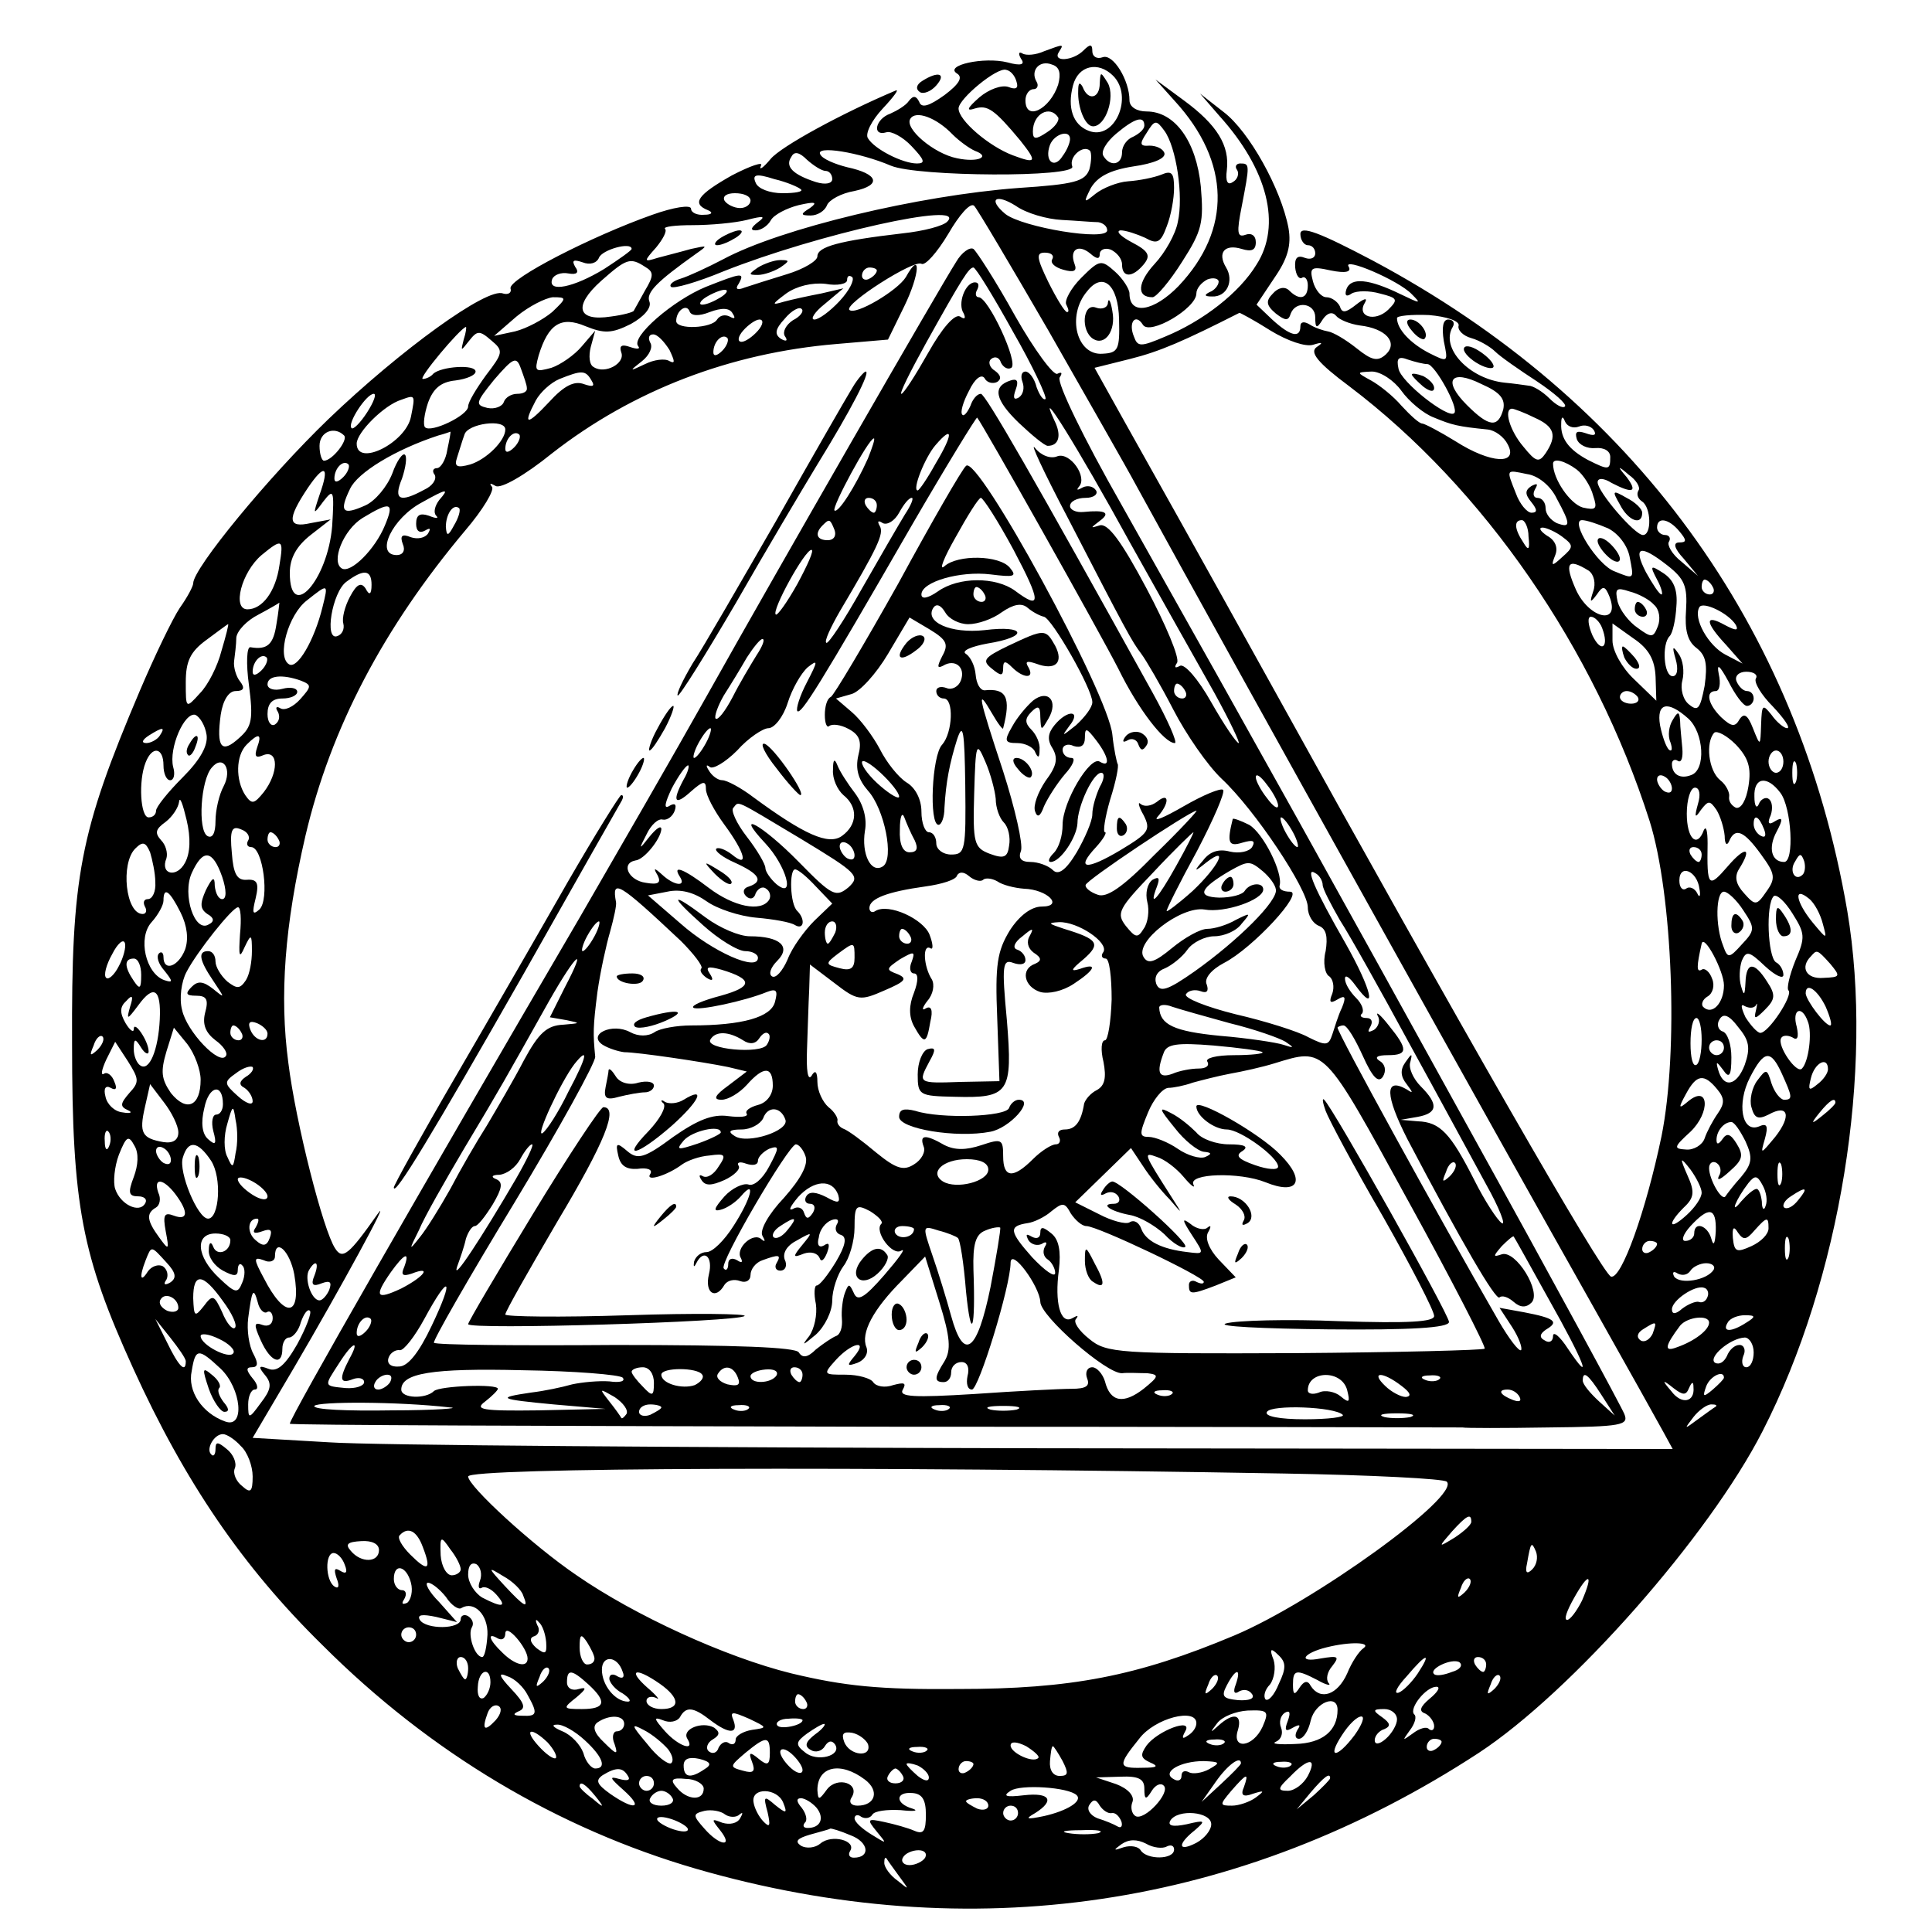 <?xml version="1.0" standalone="no"?>
<!DOCTYPE svg PUBLIC "-//W3C//DTD SVG 20010904//EN"
 "http://www.w3.org/TR/2001/REC-SVG-20010904/DTD/svg10.dtd">
<svg version="1.0" xmlns="http://www.w3.org/2000/svg"
 width="260pt" height="260pt" viewBox="0 0 260 260"
 preserveAspectRatio="xMidYMid meet">
<g transform="translate(0,260) scale(0.1,-0.1)"
fill="#000000" stroke="none">
<path d="M1405 2531 c-11 -5 -24 -6 -29 -3 -5 3 -6 0 -2 -7 6 -8 0 -10 -18 -5
-32 8 -86 -4 -68 -15 8 -5 3 -14 -17 -29 -21 -15 -31 -18 -34 -9 -4 8 -8 9
-14 1 -4 -6 -16 -13 -25 -17 -20 -7 -25 -31 -5 -25 6 2 22 -6 34 -19 17 -18
19 -23 7 -23 -19 0 -57 19 -66 34 -4 6 5 24 20 40 15 16 23 27 17 24 -71 -30
-154 -75 -168 -92 -10 -12 -16 -16 -13 -9 4 6 -14 0 -39 -13 -46 -26 -55 -38
-32 -47 7 -3 5 -6 -5 -6 -10 -1 -18 3 -18 8 0 6 -24 2 -52 -8 -82 -29 -193
-86 -191 -99 2 -6 -3 -9 -10 -7 -21 9 -138 -76 -235 -169 -81 -78 -182 -201
-182 -221 0 -4 -8 -19 -18 -33 -10 -15 -34 -65 -54 -112 -81 -191 -92 -249
-91 -475 0 -218 13 -284 82 -436 70 -154 148 -268 255 -373 145 -145 317 -247
503 -301 370 -107 733 -53 1053 156 125 82 310 292 382 433 105 205 150 486
114 700 -66 385 -288 688 -638 875 -72 38 -98 48 -98 36 0 -8 5 -15 10 -15 6
0 10 -5 10 -11 0 -6 -6 -9 -14 -6 -10 4 -14 0 -13 -13 1 -10 5 -16 9 -14 4 3
8 -2 8 -10 0 -18 -11 -21 -25 -7 -6 6 -15 4 -22 -4 -10 -10 -9 -16 4 -27 13
-10 17 -10 20 0 7 18 33 14 33 -5 0 -15 2 -16 10 -3 6 9 13 11 18 5 4 -5 18
-11 32 -13 35 -4 52 -23 35 -39 -11 -10 -19 -8 -39 8 -15 12 -32 22 -39 23 -6
1 -18 5 -24 9 -8 5 -13 4 -13 -2 0 -17 -14 -13 -38 9 l-21 20 24 36 c18 26 23
44 19 67 -10 53 -53 130 -87 156 l-32 25 26 -30 c65 -72 84 -147 50 -200 -23
-38 -72 -76 -123 -97 -33 -14 -37 -14 -42 0 -8 19 2 32 12 16 9 -15 72 22 72
42 0 7 7 15 15 19 8 3 15 1 15 -3 0 -5 -6 -12 -12 -14 -8 -4 -7 -6 3 -6 20 -1
30 21 19 39 -12 20 -2 32 21 25 13 -4 19 -2 19 9 0 9 -6 13 -14 10 -11 -4 -12
3 -5 38 11 57 11 58 -2 58 -5 0 -8 -4 -4 -9 3 -5 0 -13 -6 -16 -7 -5 -10 1 -8
16 4 33 -13 61 -58 94 l-38 28 26 -29 c75 -82 77 -173 5 -249 -33 -34 -66 -40
-66 -10 0 6 -9 20 -19 29 -19 17 -21 17 -46 -8 -14 -14 -23 -31 -20 -36 3 -6
4 -10 1 -10 -3 0 -14 18 -25 40 -16 33 -17 40 -5 40 9 0 13 -4 10 -9 -3 -5 4
-11 15 -14 14 -4 19 -2 15 8 -7 19 5 27 21 14 9 -8 13 -8 13 -1 0 6 7 9 15 6
8 -4 15 -12 15 -20 0 -18 14 -18 29 0 10 12 7 18 -16 30 -15 8 -22 15 -15 16
7 0 22 -5 33 -10 16 -9 21 -7 29 15 6 15 10 38 10 52 0 20 -3 24 -17 18 -10
-4 -30 -8 -45 -9 -14 -1 -34 -9 -44 -17 -16 -13 -16 -12 -6 8 9 15 25 24 57
29 28 4 44 11 42 18 -2 6 -11 10 -20 10 -13 -1 -14 2 -4 17 11 18 13 18 24 3
16 -22 26 -88 18 -123 -3 -16 -17 -41 -31 -56 -23 -25 -25 -45 -3 -45 5 0 23
21 40 48 27 42 29 53 25 101 -6 61 -35 101 -73 101 -13 0 -23 6 -23 15 0 27
-22 63 -36 58 -8 -3 -14 1 -14 8 0 10 -3 10 -12 1 -14 -14 -42 -16 -33 -2 7
11 7 11 -20 1z m19 -45 c-11 -33 -44 -50 -44 -21 0 8 5 15 11 15 5 0 7 5 4 10
-9 15 4 30 21 23 10 -3 12 -12 8 -27z m-56 4 c3 -9 -1 -11 -11 -7 -9 3 -26 -3
-39 -14 -17 -15 -18 -19 -6 -15 17 5 26 -1 61 -43 23 -29 22 -32 -10 -20 -32
12 -73 47 -73 63 0 13 52 56 64 52 6 -1 12 -8 14 -16z m130 8 c28 -28 2 -88
-33 -74 -21 8 -29 31 -21 61 7 27 34 33 54 13z m-216 -79 c9 -9 23 -19 30 -22
22 -8 4 -16 -24 -10 -31 6 -71 40 -63 53 7 12 35 2 57 -21z m142 23 c2 -4 -4
-13 -15 -20 -15 -10 -19 -10 -19 1 0 24 23 36 34 19z m116 -11 c0 -5 -7 -11
-15 -15 -8 -3 -15 -12 -15 -21 0 -17 -16 -20 -25 -5 -4 6 4 19 17 30 25 21 38
25 38 11z m-100 -18 c0 -5 -4 -15 -10 -23 -11 -18 -25 -7 -17 15 6 15 27 21
27 8z m-329 -43 c5 0 9 -5 9 -11 0 -6 -9 -8 -22 -4 -31 10 -42 21 -33 34 4 8
11 6 21 -4 9 -8 20 -15 25 -15z m88 7 c36 -15 250 -16 244 -1 -5 13 15 30 24
21 2 -3 2 -14 -1 -25 -6 -16 -19 -20 -96 -25 -133 -10 -319 -54 -397 -96 -21
-11 -47 -23 -57 -26 -10 -3 -16 -8 -13 -11 3 -3 35 6 71 21 126 50 328 95 301
67 -5 -6 -32 -13 -60 -16 -86 -10 -115 -18 -115 -31 0 -6 -18 -17 -41 -24 -23
-7 -48 -15 -57 -18 -10 -4 -13 -2 -8 5 9 16 4 15 -44 -4 -44 -18 -102 -68 -91
-80 3 -4 -2 -4 -11 -1 -11 4 -15 2 -12 -7 6 -15 -22 -30 -37 -20 -6 3 -7 15
-4 27 l6 22 -18 -21 c-10 -12 -29 -25 -41 -29 -22 -6 -23 -5 -17 17 13 42 30
53 63 39 25 -10 35 -10 61 3 18 10 28 22 25 30 -5 12 10 27 62 64 17 12 17 12
-6 7 -14 -4 -34 -9 -45 -12 -19 -6 -19 -5 -2 14 9 11 15 22 12 25 -3 3 14 5
37 5 24 0 57 3 73 7 23 6 26 5 15 -3 -9 -7 -11 -11 -3 -11 7 0 16 6 20 13 4 8
22 17 38 21 22 5 26 4 15 -4 -13 -8 -13 -10 1 -10 9 0 19 6 22 14 3 7 19 16
37 19 37 8 32 23 -10 32 -16 4 -33 11 -36 17 -8 13 53 3 95 -15z m-121 -32 c3
-3 -8 -5 -25 -5 -17 0 -33 6 -36 14 -5 11 0 13 25 5 17 -4 33 -11 36 -14z
m-68 -15 c0 -5 -6 -10 -14 -10 -8 0 -18 5 -21 10 -3 6 3 10 14 10 12 0 21 -4
21 -10z m419 -26 c20 -1 42 -3 49 -3 6 -1 12 -5 12 -11 0 -15 -114 4 -137 22
-24 20 -13 28 14 11 14 -10 42 -18 62 -19z m-18 -149 c50 -88 104 -182 119
-210 146 -266 484 -873 615 -1105 45 -80 87 -155 94 -168 l12 -22 -853 1
c-469 1 -899 4 -955 8 l-103 6 56 95 c61 104 133 236 112 206 -38 -54 -47 -62
-57 -46 -16 24 -53 169 -63 250 -12 90 -5 184 23 305 34 145 105 280 215 411
24 28 40 55 36 59 -4 5 -2 5 5 1 7 -4 39 14 76 44 109 85 240 135 382 147 l70
6 22 45 c21 43 23 77 2 39 -11 -18 -68 -52 -76 -44 -7 8 87 68 97 62 5 -3 21
15 36 40 15 26 30 43 35 38 4 -4 49 -80 100 -168z m-561 110 c0 -2 -17 -14
-37 -27 -41 -25 -76 -32 -70 -14 2 6 12 10 22 8 11 -2 15 1 9 9 -5 9 -2 10 10
6 10 -4 19 -1 22 6 4 11 44 22 44 12z m18 -24 c12 -7 12 -12 0 -32 -7 -13 -14
-25 -15 -27 0 -2 -15 -6 -31 -8 -45 -7 -51 14 -13 48 34 30 39 32 59 19z
m1032 -37 c13 -13 12 -13 -15 0 -43 21 -67 23 -73 7 -3 -9 0 -11 7 -6 7 4 24
4 38 0 24 -6 25 -8 11 -22 -18 -17 -43 -9 -31 10 4 7 -2 5 -12 -3 -14 -11 -19
-12 -22 -2 -3 6 -11 12 -18 12 -7 0 -15 10 -18 21 -5 19 -3 21 24 15 20 -4 28
-2 24 5 -9 14 67 -18 85 -37z m-720 32 c0 -3 -4 -8 -10 -11 -5 -3 -10 -1 -10
4 0 6 5 11 10 11 6 0 10 -2 10 -4z m-50 -41 c-13 -14 -28 -25 -34 -25 -6 0 0
10 14 21 l25 21 -30 -7 c-16 -3 -39 -8 -50 -11 -17 -5 -17 -4 3 11 14 10 35
15 53 13 16 -3 29 0 29 5 0 6 3 7 7 4 3 -4 -4 -18 -17 -32z m376 -25 c1 -40
-1 -45 -22 -46 -35 -3 -49 51 -21 84 21 27 42 9 43 -38z m-536 30 c-8 -5 -19
-10 -25 -10 -5 0 -3 5 5 10 8 5 20 10 25 10 6 0 3 -5 -5 -10z m-227 -20 c-12
-10 -34 -22 -50 -26 l-28 -6 30 26 c17 14 39 25 49 26 19 0 19 -1 -1 -20z
m212 0 c16 6 27 6 31 -2 4 -6 3 -8 -4 -4 -6 3 -13 2 -17 -4 -7 -12 -55 -14
-55 -2 0 14 14 24 18 13 2 -6 12 -7 27 -1z m112 -11 c-9 -6 -14 -15 -11 -21 5
-7 2 -8 -5 -4 -9 6 -8 13 5 27 9 11 20 17 23 13 3 -3 -2 -10 -12 -15z m643
-14 c23 -14 47 -22 57 -19 13 4 14 3 5 -3 -10 -7 1 -21 44 -53 181 -137 330
-353 404 -585 31 -99 39 -310 16 -424 -21 -101 -54 -193 -68 -189 -12 4 -204
339 -458 798 -87 157 -176 316 -198 355 l-39 70 48 12 c40 10 72 24 147 62 1
0 20 -10 42 -24z m253 7 c-2 -6 6 -14 17 -17 11 -3 26 -12 32 -18 7 -7 33 -25
56 -40 24 -16 41 -31 38 -34 -3 -3 -12 2 -21 11 -9 9 -22 17 -28 17 -7 1 -21
3 -32 4 -48 5 -87 47 -70 75 3 5 1 10 -6 10 -7 0 -9 -10 -6 -29 6 -29 6 -29
-20 -16 -25 13 -43 32 -43 47 0 3 19 5 43 4 24 -2 41 -8 40 -14z m-943 -7 c-7
-8 -17 -15 -22 -15 -6 0 -5 7 2 15 7 8 17 15 22 15 6 0 5 -7 -2 -15z m-396
-12 c-4 -16 -4 -16 7 -2 11 14 14 15 30 1 17 -14 16 -17 -7 -47 -13 -18 -24
-36 -24 -42 0 -12 -50 -36 -58 -28 -3 3 -1 18 4 33 7 19 17 28 37 30 15 2 27
7 27 12 0 10 -46 7 -57 -3 -3 -4 -10 -7 -14 -7 -7 0 50 68 58 70 1 0 0 -8 -3
-17z m277 -14 c7 -15 8 -19 0 -15 -6 4 -21 2 -33 -4 -21 -10 -22 -10 -4 4 10
8 15 19 11 25 -3 6 -2 11 4 11 6 0 15 -10 22 -21z m71 -1 c-7 -7 -12 -8 -12
-2 0 14 12 26 19 19 2 -3 -1 -11 -7 -17z m-263 -50 c1 -5 -5 -8 -13 -8 -8 0
-16 -5 -18 -11 -2 -6 -12 -10 -22 -8 -17 4 -16 7 9 38 26 30 30 32 36 15 4
-11 8 -22 8 -26z m1212 32 c10 0 43 -60 36 -66 -8 -8 -72 42 -75 60 -3 14 0
17 13 12 9 -3 21 -6 26 -6z m-1125 -22 c5 -8 2 -9 -10 -5 -13 5 -27 -2 -47
-24 -30 -32 -36 -32 -18 2 6 11 20 24 32 29 30 12 35 12 43 -2z m1090 -14 c10
-14 30 -31 44 -36 24 -10 32 -12 72 -16 10 -1 22 -10 27 -20 15 -28 -23 -26
-70 4 -21 13 -42 24 -45 24 -4 0 -16 11 -28 24 -11 13 -30 28 -41 34 -20 11
-20 11 1 12 12 0 30 -12 40 -26z m137 -25 c-7 -25 -19 -24 -49 6 -33 33 -22
49 20 28 25 -11 32 -20 29 -34z m-1529 -4 c-9 -14 -19 -24 -21 -21 -6 6 20 46
30 46 4 0 0 -11 -9 -25z m59 -6 c-7 -35 -73 -68 -73 -36 0 15 37 52 60 59 19
7 19 7 13 -23z m1512 -1 c27 -12 31 -24 15 -48 -9 -13 -13 -12 -30 9 -18 21
-27 51 -15 51 2 0 16 -5 30 -12z m60 -12 c7 3 16 1 20 -5 4 -7 0 -8 -11 -4
-12 4 -15 2 -12 -8 3 -8 14 -13 25 -12 12 1 20 -4 20 -12 0 -18 -2 -18 -30 -4
-26 14 -37 29 -36 49 0 9 2 11 5 3 3 -7 11 -10 19 -7z m-1445 -4 c0 -15 -25
-40 -47 -47 -18 -5 -22 -3 -18 9 3 9 7 23 10 31 4 15 55 22 55 7z m-217 -8 c6
-6 -16 -34 -27 -34 -3 0 -6 9 -6 20 0 19 20 27 33 14z m139 -19 c-2 -14 -9
-25 -14 -25 -5 0 -7 -4 -3 -9 3 -6 -3 -15 -14 -20 -33 -18 -42 -14 -30 15 5
15 7 29 4 32 -3 3 -11 -8 -17 -25 -7 -18 -23 -37 -36 -43 -31 -14 -36 -9 -21
22 10 22 61 53 119 72 8 2 16 5 16 5 1 1 -1 -10 -4 -24z m90 3 c-7 -7 -12 -8
-12 -2 0 14 12 26 19 19 2 -3 -1 -11 -7 -17z m-230 -40 c-7 -7 -12 -8 -12 -2
0 14 12 26 19 19 2 -3 -1 -11 -7 -17z m1660 10 c9 -7 19 -23 22 -35 6 -18 4
-20 -14 -16 -17 5 -40 38 -40 59 0 8 16 4 32 -8z m-1692 -34 c-9 -27 -9 -28 5
-9 14 18 15 16 12 -33 -6 -73 -57 -130 -57 -63 0 20 9 36 28 51 l27 21 -27 -5
c-31 -7 -32 5 -4 47 23 34 30 30 16 -9z m1665 -5 c19 -35 19 -40 0 -33 -8 4
-15 12 -15 20 0 8 -5 14 -11 14 -5 0 -7 5 -3 12 4 7 3 8 -5 4 -9 -6 -9 -11 0
-22 8 -10 8 -14 0 -14 -6 0 -16 12 -21 26 -13 33 -14 32 15 26 15 -2 32 -16
40 -33z m110 11 c-3 -5 -1 -11 5 -15 12 -8 13 -45 1 -45 -11 0 -61 58 -61 71
0 6 8 6 19 -1 29 -15 35 -12 20 8 -13 15 -12 16 3 3 10 -7 16 -17 13 -21z
m-1614 -13 c-6 -8 -8 -17 -4 -21 4 -4 0 -4 -10 0 -12 4 -17 1 -17 -11 0 -10 5
-13 12 -9 7 4 8 3 4 -4 -4 -6 -14 -8 -23 -5 -12 5 -15 2 -11 -9 4 -9 0 -15 -8
-15 -30 0 -6 50 34 71 34 19 37 19 23 3z m-73 -34 c-13 -32 -46 -65 -58 -58
-15 9 2 52 28 68 38 23 43 21 30 -10z m93 0 c-8 -15 -10 -15 -11 -2 0 17 10
32 18 25 2 -3 -1 -13 -7 -23z m1446 -15 c2 -18 0 -20 -7 -8 -12 18 -13 30 -2
30 4 0 9 -10 9 -22z m107 11 c14 -7 26 -23 29 -38 6 -31 7 -31 -20 -20 -23 8
-61 69 -44 69 6 0 21 -5 35 -11z m96 -4 c10 -12 10 -15 0 -15 -9 0 -7 -8 6
-22 l19 -23 -22 19 c-13 10 -20 23 -17 27 3 5 0 9 -5 9 -6 0 -11 5 -11 10 0
15 16 12 30 -5z m-158 -7 c16 -12 16 -14 0 -28 -14 -13 -15 -12 -9 3 4 10 0
20 -11 26 -9 6 -12 11 -6 11 5 0 18 -6 26 -12z m-1726 -39 c-5 -35 -23 -59
-43 -59 -21 0 -8 50 19 73 28 23 30 22 24 -14z m1868 0 c23 -18 27 -28 25 -60
-2 -27 2 -42 14 -51 13 -10 15 -22 11 -51 -6 -31 -9 -35 -21 -25 -8 6 -12 21
-9 32 3 12 1 28 -5 36 -8 12 -9 10 -4 -7 4 -14 2 -23 -4 -23 -12 0 -15 43 -4
54 4 4 8 22 9 40 2 23 -4 36 -18 45 -17 11 -18 10 -8 -9 6 -11 8 -20 6 -20 -3
0 -12 14 -21 30 -18 35 -8 38 29 9z m-106 -7 c7 -5 10 -17 6 -28 -5 -15 -4
-16 5 -4 8 12 11 12 17 -3 15 -39 -27 -30 -45 9 -16 36 -12 44 17 26z m-1638
-19 c0 -13 -3 -15 -8 -5 -6 9 -12 6 -21 -11 -7 -13 -11 -29 -9 -36 2 -8 -2
-15 -8 -17 -18 -7 -7 59 12 73 24 18 34 16 34 -4z m1805 -3 c3 -5 1 -10 -4
-10 -6 0 -11 5 -11 10 0 6 2 10 4 10 3 0 8 -4 11 -10z m-1871 -27 c-11 -45
-34 -84 -45 -77 -17 10 -1 67 24 86 29 23 29 23 21 -9z m1792 3 c7 -6 9 -19 5
-29 -6 -15 -8 -16 -27 -2 -12 8 -24 24 -27 35 -4 18 -2 20 16 14 12 -3 27 -11
33 -18z m-1854 -26 c-4 -27 -12 -35 -35 -31 -5 1 -6 -22 -2 -51 6 -46 4 -56
-13 -71 -24 -22 -31 -13 -25 31 3 20 11 32 20 32 11 0 13 4 6 13 -5 6 -9 19
-8 27 1 8 3 23 3 32 1 9 14 23 30 31 15 8 27 15 28 16 0 1 -1 -12 -4 -29z
m1964 -1 c4 -8 0 -8 -15 0 -27 15 -27 4 2 -27 l22 -25 -23 12 c-23 12 -44 49
-35 64 5 8 39 -8 49 -24z m-180 -4 c10 -26 -1 -35 -13 -10 -6 14 -7 25 -2 25
5 0 12 -7 15 -15z m-1858 -31 c-5 -20 -18 -46 -29 -57 -19 -21 -19 -21 -19 15
0 28 6 41 28 57 15 11 28 21 29 21 1 0 -3 -16 -9 -36z m1930 -35 l1 -32 -30
29 c-16 15 -29 38 -29 52 l0 23 28 -20 c21 -14 29 -29 30 -52z m-1876 9 c-7
-7 -12 -8 -12 -2 0 14 12 26 19 19 2 -3 -1 -11 -7 -17z m1999 -48 c5 0 9 5 9
10 0 6 -4 10 -9 10 -5 0 -11 6 -14 13 -3 7 3 13 13 13 10 0 16 -4 13 -9 -3 -5
7 -22 23 -38 15 -16 24 -29 19 -29 -4 0 -14 8 -21 18 -12 15 -13 14 -14 -13
-1 -30 -1 -30 -11 -5 -7 18 -12 21 -18 12 -6 -11 -11 -10 -25 3 -18 18 -21 35
-7 35 5 0 7 10 4 23 -3 15 1 12 13 -10 9 -18 20 -33 25 -33z m-1946 34 c15 -6
14 -8 -1 -25 -9 -10 -21 -16 -27 -12 -5 3 -7 1 -3 -5 3 -6 2 -13 -4 -17 -5 -3
-10 3 -10 14 0 14 6 21 20 21 11 0 20 4 20 9 0 5 -9 7 -20 4 -11 -3 -20 0 -20
6 0 12 20 14 45 5z m1799 -22 c3 -5 -1 -9 -9 -9 -8 0 -15 4 -15 9 0 4 4 8 9 8
6 0 12 -4 15 -8z m68 -29 c21 -19 24 -69 4 -76 -15 -6 -26 1 -26 15 0 5 4 7 8
4 5 -3 7 5 6 17 -1 12 -3 29 -3 37 -1 13 -3 13 -10 1 -5 -8 -7 -21 -3 -30 3
-9 2 -13 -2 -10 -4 4 -9 18 -12 33 -5 30 10 34 38 9z m-1994 -22 c2 -14 -8
-33 -32 -57 -20 -20 -36 -40 -36 -45 0 -5 -4 -9 -10 -9 -11 0 -14 49 -4 74 9
23 24 20 24 -4 0 -11 4 -20 9 -20 5 0 7 8 4 18 -6 25 15 74 30 70 6 -3 13 -14
15 -27z m-63 -1 c-3 -5 -12 -10 -18 -10 -7 0 -6 4 3 10 19 12 23 12 15 0z
m2138 -68 c-3 -19 -10 -31 -17 -29 -6 3 -10 9 -9 15 1 5 -4 16 -12 22 -16 13
-20 51 -8 64 4 3 17 -4 29 -16 17 -18 21 -31 17 -56z m-2007 52 c-4 -12 -2
-15 9 -10 20 7 20 -24 0 -50 -13 -16 -16 -17 -25 -4 -13 20 -13 53 2 68 16 16
21 15 14 -4z m2054 -19 c0 -8 -4 -15 -10 -15 -5 0 -10 7 -10 15 0 8 5 15 10
15 6 0 10 -7 10 -15z m-2099 -33 c-6 -11 -11 -32 -11 -47 0 -16 -4 -24 -11
-20 -13 8 -9 75 6 92 15 18 28 -2 16 -25z m2116 6 c-3 -7 -5 -2 -5 12 0 14 2
19 5 13 2 -7 2 -19 0 -25z m-167 -9 c0 -6 -4 -7 -10 -4 -5 3 -10 11 -10 16 0
6 5 7 10 4 6 -3 10 -11 10 -16z m146 -6 c15 -20 19 -93 5 -93 -17 0 -22 19
-10 41 9 17 8 20 -2 14 -9 -6 -11 -3 -6 8 3 9 2 19 -3 22 -4 3 -11 -1 -13 -7
-3 -7 -6 -3 -6 10 -1 26 17 29 35 5z m-111 -15 c-5 -18 -4 -20 4 -8 10 13 12
13 21 0 5 -8 10 -24 11 -35 0 -11 3 -14 6 -7 8 19 20 14 43 -18 19 -26 20 -32
7 -50 -13 -19 -15 -19 -30 -2 -11 12 -13 22 -7 32 19 30 9 32 -15 4 -26 -30
-28 -28 -27 31 0 17 -2 24 -5 18 -9 -25 -23 -12 -23 22 0 19 5 35 11 35 6 0 8
-9 4 -22z m-2036 -79 c-11 -21 -34 -16 -25 6 2 7 -1 18 -7 24 -9 10 -8 15 6
25 9 7 17 19 18 27 1 8 5 -3 10 -24 6 -25 5 -45 -2 -58z m2125 45 c3 -8 2 -12
-4 -9 -6 3 -10 10 -10 16 0 14 7 11 14 -7z m-2040 -15 c-3 -5 -1 -9 4 -9 16 0
25 -71 11 -84 -9 -8 -10 -5 -5 15 5 21 2 26 -12 25 -13 -1 -18 8 -20 36 -3 31
0 37 12 32 9 -3 13 -10 10 -15z m41 1 c3 -5 1 -10 -4 -10 -6 0 -11 5 -11 10 0
6 2 10 4 10 3 0 8 -4 11 -10z m-166 -57 c1 -13 -4 -23 -10 -23 -5 0 -7 -4 -4
-10 3 -5 2 -10 -3 -10 -23 0 -30 68 -10 88 10 10 14 9 20 -5 3 -10 7 -28 7
-40z m2081 37 c0 -5 -2 -10 -4 -10 -3 0 -8 5 -11 10 -3 6 -1 10 4 10 6 0 11
-4 11 -10z m-1991 -30 c6 -18 6 -30 0 -30 -5 0 -9 8 -10 18 0 13 -3 12 -12 -6
-8 -18 -8 -25 2 -32 9 -5 10 -10 2 -14 -19 -12 -36 40 -23 69 15 33 28 32 41
-5z m2127 3 c-10 -10 -19 5 -10 18 6 11 8 11 12 0 2 -7 1 -15 -2 -18z m-139
-19 c2 -10 0 -13 -3 -6 -3 6 -10 10 -15 6 -5 -3 -9 2 -9 11 0 23 24 13 27 -11z
m-2044 -32 c9 -18 11 -36 6 -50 -9 -23 -29 -30 -29 -10 0 6 -3 8 -6 5 -4 -4
-1 -14 7 -23 12 -15 12 -17 0 -13 -25 9 -36 57 -17 78 9 10 16 23 16 29 0 19
8 14 23 -16z m2103 3 c16 -24 16 -27 -2 -46 -17 -19 -19 -19 -25 -2 -11 27
-10 73 1 73 5 0 17 -11 26 -25z m70 -68 c-8 -20 -12 -38 -9 -40 6 -7 -27 -57
-38 -57 -4 0 -13 10 -20 21 -6 13 -7 19 -1 15 6 -3 12 -3 15 1 2 5 2 1 0 -7
-3 -12 -1 -12 12 1 14 14 15 20 3 38 -17 27 -28 27 -29 -1 -1 -18 -2 -19 -6
-5 -3 10 -2 25 1 34 6 14 10 13 31 -7 14 -13 25 -18 25 -12 0 6 -4 14 -10 17
-11 7 -14 78 -3 89 4 3 15 -7 25 -23 17 -27 18 -32 4 -64z m37 50 c6 -22 6
-22 -14 2 -22 27 -26 49 -5 32 8 -6 16 -22 19 -34z m-2130 -14 c-2 -30 -1 -34
6 -18 9 19 10 18 10 -5 0 -14 -3 -31 -8 -39 -8 -12 -12 -12 -25 -2 -9 8 -16
20 -16 27 0 8 -4 14 -10 14 -14 0 -12 -12 7 -40 16 -24 16 -24 0 -11 -14 11
-21 11 -29 3 -9 -9 -8 -12 6 -12 14 0 17 -5 12 -23 -4 -16 1 -27 14 -37 10 -7
17 -17 14 -21 -8 -14 -53 33 -59 62 -4 15 -1 38 6 51 14 27 61 86 69 87 4 1 5
-16 3 -36z m-163 -43 c-6 -12 -14 -19 -17 -16 -4 3 0 18 8 32 7 14 15 21 17
15 2 -5 -2 -20 -8 -31z m2160 -26 c0 -24 -16 -41 -28 -29 -3 3 -1 10 6 14 7 4
10 15 6 24 -3 9 -10 15 -14 12 -7 -4 -7 4 0 35 3 14 30 -37 30 -56z m143 29
c14 -17 14 -18 -9 -19 -23 -2 -32 14 -17 29 8 9 8 10 26 -10z m-2273 -15 c0
-19 -2 -20 -10 -8 -13 19 -13 30 0 30 6 0 10 -10 10 -22z m25 -60 c-2 -41 -14
-70 -26 -62 -5 3 -9 13 -9 22 0 15 2 15 10 2 5 -8 10 -10 10 -5 0 14 -20 43
-20 30 0 -5 -5 -2 -11 8 -8 14 -8 22 1 30 8 9 10 7 5 -8 -5 -18 -4 -18 11 2
21 29 31 22 29 -19z m2242 17 c6 -14 9 -25 6 -25 -7 0 -32 33 -33 43 0 16 16
5 27 -18z m-109 -78 c-11 -29 -29 -32 -36 -6 -3 11 -2 11 7 -1 8 -12 11 -8 11
17 0 17 -5 33 -12 35 -6 2 -8 10 -4 16 5 9 13 6 25 -10 15 -18 17 -28 9 -51z
m85 58 c6 -15 1 -54 -8 -63 -7 -8 -34 31 -28 41 2 4 9 4 15 1 7 -5 9 0 6 14
-7 24 7 30 15 7z m-2073 -16 c0 -14 -17 -10 -23 5 -4 10 -1 13 9 9 7 -3 14 -9
14 -14z m1930 -8 c0 -17 -3 -32 -7 -34 -5 -3 -8 10 -8 29 0 19 3 34 8 34 4 0
7 -13 7 -29z m-2020 -54 c0 -36 -19 -44 -40 -18 -13 19 -14 29 -6 56 l10 32
18 -22 c10 -13 18 -35 18 -48z m55 63 c3 -5 1 -10 -4 -10 -6 0 -11 5 -11 10 0
6 2 10 4 10 3 0 8 -4 11 -10z m-194 -23 c-10 -9 -11 -8 -5 6 3 10 9 15 12 12
3 -3 0 -11 -7 -18z m43 -58 c-12 -14 -13 -18 -2 -23 7 -3 4 -5 -7 -3 -11 1
-21 11 -23 21 -3 11 0 16 7 12 7 -4 9 -1 5 8 -3 9 -10 14 -14 11 -5 -3 -3 6 3
19 l12 24 17 -26 c15 -24 16 -28 2 -43z m2146 61 c0 -5 -4 -10 -10 -10 -5 0
-10 5 -10 10 0 6 5 10 10 10 6 0 10 -4 10 -10z m78 -35 c14 -31 15 -35 3 -35
-5 0 -13 10 -17 22 -6 20 -7 20 -19 4 -7 -9 -11 -26 -8 -36 4 -15 9 -17 23
-10 27 15 31 -2 9 -30 -20 -24 -20 -24 -14 -3 5 18 3 22 -8 17 -23 -9 -30 31
-12 66 19 37 28 38 43 5z m-2067 -4 c-9 -6 -10 -11 -2 -15 6 -4 11 -12 11 -18
0 -6 -9 -3 -20 7 -19 17 -19 19 -2 31 9 7 19 10 22 8 2 -3 -2 -9 -9 -13z
m2129 10 c0 -5 -6 -14 -14 -20 -12 -10 -13 -8 -9 8 5 21 23 30 23 12z m-149
-27 c10 -12 10 -19 1 -32 -7 -10 -15 -25 -18 -34 -3 -9 -15 -16 -25 -15 -17 1
-17 3 6 24 27 26 25 64 -3 41 -13 -11 -14 -10 -3 10 14 26 24 28 42 6z m-2071
-58 c0 -10 -7 -15 -20 -13 -29 5 -33 12 -25 47 l7 31 19 -25 c10 -13 19 -31
19 -40z m60 38 c0 -8 -4 -14 -9 -14 -5 0 -7 -10 -4 -22 5 -18 3 -20 -7 -11 -8
7 -10 22 -5 42 6 30 25 34 25 5z m2170 2 c0 -2 -8 -10 -17 -17 -16 -13 -17
-12 -4 4 13 16 21 21 21 13z m-2153 -68 c-3 -20 -4 -21 -11 -5 -5 9 -5 29 0
45 7 25 8 26 11 5 3 -13 3 -33 0 -45z m2032 16 c10 -22 9 -30 -6 -48 -10 -11
-19 -23 -21 -26 -5 -7 -22 23 -22 38 0 7 5 10 10 7 6 -4 7 -12 3 -18 -3 -7 3
-4 15 7 17 15 19 21 9 37 -8 13 -13 15 -19 6 -5 -7 -8 -8 -8 -1 0 12 10 24 20
24 4 0 12 -12 19 -26z m-2202 -6 c-3 -8 -6 -5 -6 6 -1 11 2 17 5 13 3 -3 4
-12 1 -19z m33 -42 c-8 -21 -7 -26 6 -26 8 0 13 -4 9 -10 -8 -13 -33 -1 -40
20 -3 9 -1 30 5 46 10 25 13 27 21 12 6 -10 5 -26 -1 -42z m50 23 c0 -6 -4 -7
-10 -4 -5 3 -10 11 -10 16 0 6 5 7 10 4 6 -3 10 -11 10 -16z m54 -1 c15 -23
11 -78 -4 -78 -14 0 -40 63 -34 82 7 24 20 23 38 -4z m2006 -43 c0 -7 -9 -20
-20 -30 -24 -22 -27 -13 -4 10 14 13 15 21 5 43 -11 25 -10 26 4 8 8 -11 15
-25 15 -31z m107 13 c-3 -7 -5 -2 -5 12 0 14 2 19 5 13 2 -7 2 -19 0 -25z
m-2037 -18 c0 -6 -9 -5 -20 2 -11 7 -20 16 -20 21 0 4 9 3 20 -3 11 -6 20 -15
20 -20z m2016 -13 c-2 -7 -5 -4 -5 6 -1 9 -4 17 -7 17 -4 0 -13 -8 -21 -17
-16 -20 -7 3 10 25 9 11 12 10 19 -3 5 -9 7 -21 4 -28z m-2140 16 c18 -24 17
-36 -2 -29 -13 5 -15 1 -11 -21 5 -26 4 -26 -9 -8 -16 22 -18 32 -4 40 5 3 7
12 3 20 -7 21 7 19 23 -2z m2184 -8 c-7 -9 -15 -13 -19 -10 -3 3 1 10 9 15 21
14 24 12 10 -5z m-111 -42 c-1 -17 -3 -21 -6 -10 -5 18 -23 24 -23 7 0 -5 -5
-10 -12 -10 -6 0 -3 9 7 20 25 27 35 25 34 -7z m-1965 5 c-5 -7 -2 -9 9 -5 11
4 14 2 10 -9 -4 -11 -9 -12 -19 -3 -12 10 -11 29 2 29 3 0 2 -5 -2 -12z m2036
-1 c0 -8 -10 -18 -23 -24 -20 -9 -23 -8 -25 11 -1 14 1 17 7 7 7 -10 11 -10
22 3 17 19 19 19 19 3z m-2070 -16 c0 -16 -18 -22 -23 -9 -3 8 -6 6 -6 -4 -1
-10 8 -22 19 -28 15 -8 20 -8 20 1 0 7 3 10 6 6 4 -3 4 -14 0 -23 -6 -15 -9
-15 -31 6 -31 29 -33 60 -5 60 11 0 20 -4 20 -9z m2097 -23 c-3 -7 -5 -2 -5
12 0 14 2 19 5 13 2 -7 2 -19 0 -25z m-177 18 c0 -3 -4 -8 -10 -11 -5 -3 -10
-1 -10 4 0 6 5 11 10 11 6 0 10 -2 10 -4z m-2006 -25 c13 -14 14 -21 5 -27 -7
-4 -10 -3 -5 4 3 6 1 14 -5 18 -6 3 -15 0 -20 -7 -10 -16 -12 -8 -3 15 8 20 7
20 28 -3z m172 -16 c10 -58 -13 -60 -41 -5 -14 26 -14 29 0 24 8 -4 15 -1 15
5 0 26 20 8 26 -24z m27 -2 c-5 -12 -2 -15 10 -10 11 4 14 2 10 -9 -3 -7 -9
-14 -13 -14 -11 0 -21 30 -14 41 9 15 14 10 7 -8z m1883 8 c-9 -14 -45 -20
-53 -9 -3 6 -1 8 5 4 6 -3 13 -2 17 4 3 5 13 10 21 10 8 0 13 -4 10 -9z
m-2006 -42 c12 -16 20 -33 16 -36 -3 -3 -11 6 -17 21 -11 24 -13 24 -25 8 -12
-15 -13 -14 -14 11 0 35 13 34 40 -4z m1998 6 c-2 -6 -7 -9 -12 -7 -4 1 -14
-3 -22 -9 -9 -8 -14 -8 -14 -1 0 12 31 33 43 29 5 -1 7 -7 5 -12z m-2058 -15
c0 -5 -7 -7 -15 -4 -8 4 -12 10 -9 15 6 11 24 2 24 -11z m119 -6 c4 3 8 -1 8
-8 0 -8 -6 -12 -14 -9 -11 4 -12 1 -2 -21 13 -29 29 -35 29 -11 0 8 4 15 9 15
5 0 13 9 16 21 4 11 9 18 12 15 3 -2 -5 -23 -17 -45 -16 -28 -27 -38 -39 -33
-13 5 -14 3 -4 -9 9 -11 8 -19 -6 -37 -16 -22 -17 -22 -17 -2 0 11 4 20 9 20
5 0 4 7 -3 15 -9 11 -9 15 -1 15 8 0 9 5 2 18 -6 11 -9 32 -7 48 5 38 7 43 13
21 2 -9 8 -15 12 -13z m1941 -14 c0 -10 -20 -25 -43 -33 -18 -7 -17 1 4 29 10
12 39 15 39 4z m50 0 c-20 -13 -33 -13 -25 0 3 6 14 10 23 10 15 0 15 -2 2
-10z m-2100 -52 c0 -17 -10 -6 -25 25 l-16 32 20 -25 c11 -14 21 -28 21 -32z
m1974 37 c-4 -8 -11 -12 -16 -9 -6 4 -5 10 3 15 19 12 19 11 13 -6z m-1910
-26 c-5 -9 -44 11 -44 23 0 4 11 3 25 -4 13 -6 22 -15 19 -19z m2046 1 c0 -11
-4 -20 -10 -20 -5 0 -7 7 -4 15 4 8 1 15 -5 15 -7 0 -14 -7 -17 -15 -4 -8 -10
-12 -16 -9 -10 7 20 33 40 34 6 0 12 -9 12 -20z m-2063 -22 c28 -27 33 -81 6
-71 -31 11 -51 41 -45 68 5 31 9 31 39 3z m2023 -12 c0 -2 -7 -9 -15 -16 -13
-11 -14 -10 -9 4 5 14 24 23 24 12z m-47 -14 c4 9 6 9 6 1 2 -20 -16 -24 -30
-5 -13 15 -12 16 3 4 13 -10 17 -10 21 0z m36 -25 c-2 -1 -13 -9 -24 -17 -19
-14 -19 -14 -6 3 7 9 18 17 24 17 6 0 8 -1 6 -3z m-1985 -53 c9 -8 16 -27 16
-41 0 -21 -3 -23 -14 -13 -8 6 -13 17 -10 24 3 7 -2 19 -11 26 -12 10 -15 10
-15 0 0 -8 -3 -11 -6 -7 -7 7 4 27 16 27 5 0 16 -7 24 -16z m1403 -37 c117 -2
216 -7 220 -11 19 -19 -179 -162 -286 -207 -131 -55 -220 -72 -371 -72 -107
-1 -154 4 -225 21 -89 22 -211 78 -289 132 -59 40 -146 120 -146 133 0 12 534
14 1097 4z m253 -65 c0 -4 -10 -13 -22 -21 -23 -14 -23 -14 -4 8 20 22 26 25
26 13z m-1411 -34 c12 -31 7 -34 -17 -10 -11 11 -18 23 -14 26 11 12 23 6 31
-16z m-59 -4 c0 -17 -24 -18 -38 -1 -8 9 -4 12 14 13 15 1 24 -4 24 -12z m110
-26 c0 -4 -6 -8 -12 -8 -7 0 -14 12 -15 27 -1 26 0 27 13 8 8 -10 14 -22 14
-27z m1442 0 c-7 -7 -10 -5 -7 8 5 29 6 30 12 16 3 -8 1 -18 -5 -24z m-1598 6
c4 -10 2 -13 -6 -8 -8 5 -9 2 -5 -10 4 -10 3 -15 -3 -11 -12 8 -13 45 -1 45 5
0 12 -7 15 -16z m182 -21 c-3 -8 -2 -12 2 -10 4 3 13 -1 20 -9 15 -17 8 -18
-19 -4 -10 6 -19 20 -19 31 0 12 4 17 11 14 6 -4 8 -14 5 -22z m-93 -3 c3 -11
0 -23 -5 -27 -7 -3 -8 -1 -4 5 4 7 2 12 -3 12 -6 0 -11 7 -11 15 0 22 17 18
23 -5z m151 -17 c8 -19 2 -16 -25 13 -23 25 -23 26 -2 13 13 -7 25 -19 27 -26z
m1267 4 c-10 -9 -11 -8 -5 6 3 10 9 15 12 12 3 -3 0 -11 -7 -18z m158 -11 c-7
-14 -16 -26 -20 -26 -5 0 0 13 9 29 20 36 27 34 11 -3z m-1529 5 c7 -11 17
-18 21 -15 17 10 36 -9 35 -36 -1 -17 -4 -30 -7 -30 -10 0 -20 30 -14 40 3 5
1 11 -5 15 -5 3 -10 1 -10 -4 0 -14 -47 -14 -55 -1 -4 7 3 8 22 4 l28 -7 -24
27 c-14 14 -20 26 -15 26 5 0 16 -9 24 -19z m135 -61 c1 -16 -1 -17 -13 -8 -9
8 -10 14 -3 16 6 2 8 9 4 15 -3 7 -2 9 2 4 5 -4 9 -16 10 -27z m-175 10 c0 -5
-4 -10 -10 -10 -5 0 -10 5 -10 10 0 6 5 10 10 10 6 0 10 -4 10 -10z m150 -32
c0 -13 -17 -9 -34 8 -18 17 -21 28 -6 19 6 -3 10 0 10 7 1 14 30 -20 30 -34z
m90 0 c0 -5 -4 -8 -10 -8 -5 0 -10 10 -10 23 0 18 2 19 10 7 5 -8 10 -18 10
-22z m1035 14 c-6 -4 -16 -19 -22 -34 -13 -29 -36 -37 -49 -17 -4 8 -9 7 -15
-2 -7 -11 -9 -10 -9 4 0 20 4 21 33 6 12 -7 19 -8 15 -4 -4 5 -2 15 5 23 10
13 8 14 -16 10 -31 -6 -24 7 8 15 32 8 61 7 50 -1z m-114 -48 c-6 -15 -14 -24
-18 -21 -3 4 -1 13 6 20 6 8 8 23 5 33 -6 15 -4 17 6 7 11 -10 11 -18 1 -39z
m-1091 21 c0 -8 -2 -15 -4 -15 -2 0 -6 7 -10 15 -3 8 -1 15 4 15 6 0 10 -7 10
-15z m208 -5 c3 -7 0 -10 -7 -6 -6 4 -11 3 -11 -3 0 -5 8 -15 18 -20 9 -6 12
-11 7 -11 -17 0 -35 22 -35 43 0 20 21 19 28 -3z m1070 -2 c-8 -12 -20 -24
-26 -26 -7 -2 -2 8 11 22 27 32 34 33 15 4z m46 2 c-10 -4 -21 -6 -24 -3 -8 7
24 22 34 16 5 -4 1 -10 -10 -13z m46 10 c0 -5 -2 -10 -4 -10 -3 0 -8 5 -11 10
-3 6 -1 10 4 10 6 0 11 -4 11 -10z m-1269 -23 c-10 -9 -11 -8 -5 6 3 10 9 15
12 12 3 -3 0 -11 -7 -18z m-71 -1 c0 -8 -4 -17 -9 -21 -6 -3 -9 4 -8 15 1 23
17 28 17 6z m50 -17 c14 -25 13 -29 -7 -28 -12 0 -14 2 -5 6 10 4 8 11 -10 30
-17 18 -18 23 -5 17 10 -3 22 -15 27 -25z m82 14 c25 -23 23 -33 -9 -33 -26 0
-26 1 -7 16 13 11 14 14 3 11 -9 -3 -16 1 -16 9 0 18 6 18 29 -3z m96 1 c27
-19 28 -34 2 -34 -11 0 -20 5 -20 11 0 5 6 7 13 4 6 -4 1 3 -12 14 -27 24 -16
28 17 5z m743 -7 c-10 -9 -11 -8 -5 6 3 10 9 15 12 12 3 -3 0 -11 -7 -18z m32
6 c-4 -10 -2 -14 5 -9 6 3 13 2 17 -4 4 -6 -4 -9 -19 -8 -20 2 -23 5 -15 20
12 23 20 24 12 1z m348 -6 c-10 -9 -11 -8 -5 6 3 10 9 15 12 12 3 -3 0 -11 -7
-18z m-87 -13 c-13 -11 -15 -17 -6 -20 6 -3 12 -11 12 -17 0 -5 -3 -7 -7 -4
-3 4 -13 1 -22 -6 -14 -10 -14 -10 -4 4 7 9 10 19 6 22 -7 8 16 37 30 37 6 0
2 -7 -9 -16z m-839 -4 c3 -5 1 -10 -4 -10 -6 0 -11 5 -11 10 0 6 2 10 4 10 3
0 8 -4 11 -10z m-418 -25 c-15 -16 -19 -13 -11 9 3 9 10 13 15 10 5 -3 3 -11
-4 -19z m1133 14 c0 -28 -20 -45 -57 -46 -21 -1 -33 0 -26 3 7 3 10 11 7 19
-3 7 -1 16 5 20 7 4 8 0 4 -11 -5 -13 -3 -15 7 -9 9 5 11 4 6 -3 -4 -7 -3 -12
2 -12 6 0 13 11 16 25 6 24 36 36 36 14z m-844 -14 c25 -19 38 -19 31 0 -5 12
-2 12 21 2 25 -12 25 -12 4 -15 -12 -2 -22 -8 -22 -13 0 -6 -4 -8 -9 -5 -5 4
-11 0 -14 -6 -2 -7 -8 -9 -13 -5 -5 4 -2 12 5 16 10 6 10 10 2 16 -16 9 -44
-2 -36 -15 11 -18 -12 -10 -30 10 -15 17 -16 20 -3 15 9 -4 19 -2 23 4 8 15
18 14 41 -4z m743 -9 c-13 -28 -42 -31 -33 -4 6 21 -6 24 -26 6 -12 -11 -12
-10 -2 3 7 9 25 16 41 17 28 1 29 -1 20 -22z m181 10 c0 -7 -7 -19 -15 -26 -9
-8 -15 -8 -15 -2 0 6 6 13 13 15 9 4 8 8 -3 16 -13 9 -13 11 3 11 9 0 17 -6
17 -14z m-1040 -6 c0 -5 -4 -10 -10 -10 -5 0 -7 -8 -3 -17 5 -15 3 -15 -14 2
-14 13 -16 22 -9 27 16 11 36 10 36 -2z m240 5 c0 -7 -30 -13 -34 -7 -3 4 4 9
15 9 10 1 19 0 19 -2z m530 -4 c0 -6 -5 -13 -12 -17 -7 -5 -8 -3 -3 6 11 19
-37 1 -52 -19 -9 -13 -8 -17 5 -23 12 -5 9 -7 -10 -7 -34 -1 -34 3 -5 39 21
28 77 42 77 21z m213 -16 c-24 -32 -38 -32 -17 0 9 14 20 25 26 25 5 0 1 -11
-9 -25z m-1036 -7 c24 -22 30 -38 14 -38 -5 0 -13 9 -16 21 -4 11 -16 24 -28
29 -12 5 -16 9 -8 9 8 1 25 -9 38 -21z m112 -12 c6 -8 8 -16 4 -19 -4 -2 -19
9 -32 26 -22 26 -22 28 -5 19 12 -6 26 -18 33 -26z m198 20 c-13 -10 -15 -16
-6 -21 6 -4 15 -2 19 5 5 8 10 8 14 2 9 -15 -25 -24 -41 -10 -13 10 -12 14 3
25 10 7 20 13 23 13 3 0 -2 -7 -12 -14z m-360 -11 c8 -9 13 -18 11 -21 -3 -2
-13 5 -23 16 -21 23 -11 27 12 5z m431 -2 c6 -19 -25 -16 -32 3 -4 11 -1 14
11 12 9 -2 18 -9 21 -15z m-132 -12 c0 -16 -3 -18 -15 -8 -12 10 -14 9 -9 -4
5 -13 2 -16 -12 -12 -19 5 -18 6 3 24 28 23 33 23 33 0z m361 -7 c-7 -7 -37 7
-37 17 0 6 9 5 21 -1 11 -7 19 -14 16 -16z m250 20 c-3 -3 -12 -4 -19 -1 -8 3
-5 6 6 6 11 1 17 -2 13 -5z m293 2 c0 -3 -4 -8 -10 -11 -5 -3 -10 -1 -10 4 0
6 5 11 10 11 6 0 10 -2 10 -4z m-860 -38 c0 -6 -7 -5 -15 2 -8 7 -15 17 -15
22 0 6 7 5 15 -2 8 -7 15 -17 15 -22z m167 26 c-3 -3 -12 -4 -19 -1 -8 3 -5 6
6 6 11 1 17 -2 13 -5z m183 -14 c8 -16 8 -20 -4 -20 -9 0 -14 8 -13 20 1 11 2
20 4 20 1 0 7 -9 13 -20z m-482 -11 c-19 -13 -28 -11 -28 5 0 9 7 12 21 9 16
-4 17 -8 7 -14z m302 -11 c0 -6 -6 -5 -15 2 -8 7 -15 14 -15 16 0 2 7 1 15 -2
8 -4 15 -11 15 -16z m60 18 c0 -3 -4 -8 -10 -11 -5 -3 -10 -1 -10 4 0 6 5 11
10 11 6 0 10 -2 10 -4z m317 -7 c-9 -5 -22 -7 -27 -4 -6 3 -10 1 -10 -5 0 -6
-5 -8 -11 -4 -16 9 9 24 41 24 22 -1 23 -2 7 -11z m43 8 c0 -2 -12 -14 -27
-28 l-26 -24 19 27 c16 23 34 36 34 25z m67 -3 c-3 -3 -12 -4 -19 -1 -8 3 -5
6 6 6 11 1 17 -2 13 -5z m23 -14 c-6 -11 -18 -20 -27 -20 -14 0 -14 3 3 19 25
26 37 26 24 1z m-915 0 c4 -6 -1 -7 -12 -4 -14 4 -12 1 6 -15 28 -25 15 -28
-18 -5 -18 13 -20 18 -10 25 18 11 27 11 34 -1z m319 -5 c20 -15 14 -35 -10
-35 -9 0 -12 5 -8 11 12 19 -19 29 -33 11 -11 -15 -12 -15 -13 -1 0 32 31 39
64 14z m51 5 c3 -5 -1 -10 -10 -10 -9 0 -13 5 -10 10 3 6 8 10 10 10 2 0 7 -4
10 -10z m-335 -10 c0 -5 -4 -10 -10 -10 -5 0 -10 5 -10 10 0 6 5 10 10 10 6 0
10 -4 10 -10z m67 -7 c0 -17 -22 -16 -36 1 -10 11 -7 14 12 12 13 0 24 -7 24
-13z m593 0 c0 -15 2 -16 10 -3 5 8 12 11 16 7 10 -9 -26 -48 -38 -41 -5 3 -7
12 -4 19 3 8 -6 18 -22 24 l-27 9 33 1 c24 1 32 -3 32 -16z m134 2 c-5 -11 -1
-14 12 -9 16 5 16 4 4 -5 -8 -6 -23 -11 -32 -11 -17 0 -17 1 -1 20 21 24 24
25 17 5z m116 12 c0 -2 -10 -12 -22 -23 l-23 -19 19 23 c18 21 26 27 26 19z
m-989 -24 c13 -16 12 -17 -3 -4 -10 7 -18 15 -18 17 0 8 8 3 21 -13z m648 1
c8 -8 -13 -21 -44 -28 -24 -5 -26 -4 -12 4 27 17 20 28 -15 24 -25 -3 -29 -1
-18 6 13 9 78 5 89 -6z m-544 -4 c3 -5 -3 -10 -15 -10 -12 0 -18 5 -15 10 3 6
10 10 15 10 5 0 12 -4 15 -10z m149 -6 c6 -15 4 -15 -11 -3 -15 13 -16 12 -10
-10 4 -18 3 -21 -5 -13 -7 7 -13 19 -14 27 -3 20 32 19 40 -1z m192 -16 c0
-22 -3 -27 -15 -22 -9 4 -27 9 -41 12 -23 5 -24 4 -10 -13 14 -17 14 -17 -7
-4 -13 8 -23 17 -23 22 0 4 4 6 9 2 5 -3 12 -2 15 3 3 5 20 7 38 6 18 -2 25
-1 16 2 -24 7 -23 23 0 21 13 -1 18 -9 18 -29z m-147 9 c11 -14 5 -27 -12 -27
-6 0 -7 3 -4 7 4 3 2 12 -4 20 -7 8 -8 13 -1 13 5 0 15 -6 21 -13z m231 3 c0
-5 -7 -7 -15 -4 -8 4 -15 8 -15 10 0 2 7 4 15 4 8 0 15 -4 15 -10z m166 -10
c5 1 10 -4 13 -11 2 -6 0 -10 -5 -7 -5 3 -17 8 -27 11 -10 4 -15 12 -11 18 5
8 9 8 14 -1 4 -6 11 -11 16 -10z m-501 -2 c5 4 5 2 1 -5 -4 -7 -14 -9 -24 -6
-15 6 -15 5 -3 -10 19 -24 -1 -21 -21 2 -16 18 -16 20 0 24 9 2 22 0 28 -5 6
-4 15 -4 19 0z m375 2 c0 -5 -4 -10 -10 -10 -5 0 -10 5 -10 10 0 6 5 10 10 10
6 0 10 -4 10 -10z m-445 -20 c3 -5 -4 -6 -15 -3 -11 3 -22 9 -25 13 -3 5 4 6
15 3 11 -3 22 -9 25 -13z m705 5 c0 -8 -9 -19 -20 -25 -25 -13 -26 -2 -2 17
15 13 14 14 -11 8 -19 -4 -26 -2 -22 5 10 16 55 12 55 -5z m-485 -15 c24 -9
27 -30 4 -30 -6 0 -8 4 -5 9 9 14 -25 23 -40 10 -7 -6 -19 -7 -26 -3 -9 6 -5
10 12 15 14 4 26 7 27 8 1 1 14 -3 28 -9z m333 3 c-10 -2 -28 -2 -40 0 -13 2
-5 4 17 4 22 1 32 -1 23 -4z m92 -18 c6 3 10 1 10 -4 0 -14 -37 -14 -45 -1 -3
5 -13 7 -23 4 -14 -5 -14 -4 -3 4 10 7 21 7 33 1 10 -6 23 -7 28 -4z m-325
-15 c-3 -5 -13 -10 -21 -10 -8 0 -12 5 -9 10 3 6 13 10 21 10 8 0 12 -4 9 -10z
m-35 -25 c14 -19 14 -19 -2 -6 -10 7 -18 18 -18 24 0 6 1 8 3 6 1 -2 9 -13 17
-24z"/>
<path d="M1480 2488 c0 -21 -16 -24 -23 -5 -4 7 -6 6 -6 -5 -1 -22 9 -48 20
-48 17 0 30 39 20 58 -10 16 -10 16 -11 0z"/>
<path d="M970 2280 c-8 -5 -10 -10 -5 -10 6 0 17 5 25 10 8 5 11 10 5 10 -5 0
-17 -5 -25 -10z"/>
<path d="M1020 2240 c-13 -9 -13 -10 0 -10 8 0 22 5 30 10 13 9 13 10 0 10 -8
0 -22 -5 -30 -10z"/>
<path d="M1287 2248 c-23 -36 -242 -417 -335 -583 -46 -82 -124 -217 -172
-300 -214 -366 -390 -673 -390 -681 0 -2 353 -3 785 -4 432 0 789 -1 793 -1 4
-1 56 -1 116 0 99 1 108 3 102 18 -4 10 -95 178 -203 373 -188 341 -282 510
-475 853 -49 86 -86 162 -82 169 4 6 3 8 -3 5 -5 -3 -31 32 -57 78 -26 47 -52
87 -56 90 -5 3 -16 -5 -23 -17z m76 -94 c27 -47 46 -88 44 -91 -3 -2 -8 5 -12
16 -3 12 -10 21 -15 21 -5 0 -7 -6 -4 -14 3 -8 1 -17 -5 -21 -7 -4 -8 0 -4 11
4 11 2 15 -7 12 -25 -8 -21 -26 11 -57 18 -17 35 -31 39 -31 15 0 19 14 9 34
-26 56 32 -37 101 -163 42 -75 93 -166 114 -203 21 -38 35 -68 33 -68 -3 0
-20 25 -37 55 -18 32 -36 52 -42 49 -7 -4 -8 -2 -4 4 4 6 -15 51 -41 100 -34
64 -52 88 -63 85 -13 -4 -13 -4 0 6 15 11 8 15 -22 12 -10 -1 -18 3 -18 8 0 6
9 11 21 11 11 0 17 5 14 10 -4 6 -12 7 -18 4 -7 -4 -9 -4 -5 1 12 13 -12 47
-29 41 -9 -4 -22 1 -30 11 -8 10 11 -31 43 -92 80 -155 87 -168 100 -185 6 -8
26 -42 43 -75 17 -33 46 -75 65 -93 45 -42 116 -149 116 -173 0 -11 7 -22 15
-25 10 -4 12 -15 9 -34 -4 -15 -1 -31 5 -34 5 -4 7 -14 4 -23 -5 -12 -3 -14 7
-8 10 6 12 4 6 -11 -5 -10 -10 -27 -13 -36 -5 -15 -8 -16 -32 -4 -14 8 -59 22
-98 31 -40 10 -70 22 -67 27 3 5 12 7 20 4 8 -3 11 0 8 9 -4 8 6 20 23 29 39
20 109 96 89 96 -9 0 -15 3 -14 8 5 17 -22 71 -41 82 -12 6 -21 9 -22 8 -8
-32 -6 -38 13 -32 14 4 18 3 13 -6 -4 -6 -17 -9 -30 -6 -15 4 -27 0 -36 -12
-13 -15 -12 -16 4 -3 32 25 17 -5 -18 -38 -19 -17 -35 -29 -35 -27 0 3 18 39
41 81 22 42 38 79 35 82 -3 3 -27 -7 -53 -22 -26 -15 -42 -22 -35 -14 16 18
16 34 -1 20 -8 -6 -17 -7 -22 -3 -4 4 -3 -3 4 -15 10 -20 7 -24 -31 -47 -47
-28 -61 -26 -33 4 10 11 15 20 12 20 -3 0 0 20 7 44 8 25 12 46 10 48 -1 2 -5
19 -7 39 -5 55 -182 379 -197 362 -5 -4 -46 -75 -91 -158 -46 -82 -87 -151
-91 -153 -5 -2 -8 -13 -8 -24 0 -12 3 -18 6 -15 4 3 15 2 26 -4 15 -8 18 -17
13 -36 -4 -18 0 -32 13 -47 22 -24 36 -92 20 -102 -16 -10 -29 17 -24 48 3 16
-2 35 -13 50 -10 13 -21 30 -24 38 -4 10 -6 8 -6 -6 -1 -12 6 -27 14 -34 20
-16 19 -40 -2 -55 -18 -13 -51 2 -119 52 -17 13 -36 23 -42 23 -6 0 -14 6 -18
13 -4 6 -4 9 1 5 4 -4 21 6 37 22 15 17 35 30 42 30 8 0 20 15 26 34 6 19 18
40 27 48 14 11 14 9 -1 -20 -10 -19 -15 -36 -13 -39 5 -5 29 33 154 250 47 81
87 146 88 145 7 -8 165 -289 190 -338 27 -55 62 -100 76 -100 4 0 -9 30 -30
68 -160 289 -225 402 -231 402 -5 0 -11 -7 -14 -16 -4 -9 -9 -15 -11 -12 -3 3
1 17 9 32 8 17 17 23 21 17 3 -6 11 -8 17 -5 6 4 5 9 -3 15 -7 4 -10 12 -5 16
5 4 11 2 13 -5 3 -6 9 -10 14 -7 10 7 -31 95 -44 95 -4 0 -5 5 -2 10 3 6 2 10
-3 10 -13 0 -24 -29 -15 -42 3 -7 1 -8 -5 -4 -7 4 -24 -15 -43 -49 -17 -30
-33 -55 -36 -55 -3 0 12 30 33 68 49 88 58 102 64 102 3 0 27 -39 53 -86z
m-104 -178 c-11 -20 -22 -36 -24 -36 -8 0 10 45 24 61 24 28 24 15 0 -25z
m-91 7 c-17 -38 -40 -74 -45 -70 -4 4 46 97 53 97 2 0 -2 -12 -8 -27z m12 -63
c0 -5 -2 -10 -4 -10 -3 0 -8 5 -11 10 -3 6 -1 10 4 10 6 0 11 -4 11 -10z m38
-12 c-8 -13 -34 -58 -58 -100 -24 -43 -46 -76 -48 -73 -3 2 6 21 18 42 51 86
60 105 54 115 -4 7 -2 8 4 4 6 -3 16 3 22 14 6 11 13 20 17 20 3 0 -1 -10 -9
-22z m146 -48 c37 -70 38 -82 2 -55 -26 19 -76 19 -104 -1 -13 -9 -22 -11 -22
-4 0 17 52 32 93 27 32 -4 36 -3 26 9 -14 17 -70 18 -88 2 -8 -7 -1 11 15 39
16 29 31 53 34 53 3 0 23 -31 44 -70z m-241 27 c3 -8 -1 -14 -9 -14 -15 0 -18
9 -7 20 9 9 10 9 16 -6z m-50 -73 c-14 -25 -27 -43 -29 -41 -6 5 39 87 48 87
4 0 -5 -20 -19 -46z m252 -14 c3 -5 1 -10 -4 -10 -6 0 -11 5 -11 10 0 6 2 10
4 10 3 0 8 -4 11 -10z m-22 -40 c13 0 33 7 45 16 16 11 27 13 35 6 7 -6 17
-11 22 -12 11 -3 65 -97 65 -115 0 -7 -10 -20 -22 -31 -19 -15 -20 -16 -9 -1
17 21 -2 23 -20 1 -9 -11 -10 -20 -2 -32 7 -13 5 -23 -10 -43 -10 -15 -17 -33
-14 -41 3 -9 7 -7 12 7 5 11 17 30 28 43 11 12 15 22 9 22 -7 0 -12 5 -12 11
0 6 7 9 15 5 10 -3 15 1 15 11 0 14 2 14 15 -3 17 -22 20 -38 5 -29 -13 8 -50
-54 -50 -85 0 -15 -5 -31 -12 -38 -7 -7 -8 -12 -4 -12 13 0 35 33 36 52 0 23
21 68 32 68 5 0 4 -9 -2 -19 -5 -11 -10 -27 -10 -37 0 -9 -10 -32 -21 -51 -15
-25 -25 -31 -32 -24 -6 6 -20 11 -30 11 -13 0 -17 5 -13 15 3 9 -8 57 -24 107
-34 103 -36 114 -15 78 8 -14 15 -23 15 -20 11 42 4 54 -25 51 -6 0 -11 9 -12
21 -1 12 -7 24 -13 28 -7 4 7 10 29 14 56 9 52 25 -4 18 -46 -5 -81 11 -69 30
4 6 10 4 16 -6 5 -9 19 -16 31 -16z m-35 -43 c-7 -14 -7 -17 1 -13 16 10 31
-2 24 -20 -3 -8 -12 -13 -19 -10 -8 3 -14 1 -14 -4 0 -6 5 -10 10 -10 14 0 12
-46 -2 -62 -14 -14 -18 -108 -5 -108 4 0 8 10 8 23 2 35 7 60 17 92 8 24 10
12 11 -62 1 -87 0 -93 -19 -93 -11 0 -20 7 -20 15 0 8 -4 15 -10 15 -5 0 -10
12 -10 28 0 16 -8 32 -20 39 -11 7 -27 27 -36 45 -9 17 -26 40 -38 50 l-21 18
21 6 c11 3 33 27 49 54 l29 49 27 -16 c23 -14 26 -20 17 -36z m-250 1 c-8 -13
-23 -38 -32 -56 -10 -19 -20 -32 -23 -29 -2 3 3 17 11 31 9 14 23 37 31 51 9
14 18 25 21 25 4 0 0 -10 -8 -22z m577 -48 c3 -5 1 -10 -4 -10 -6 0 -11 5 -11
10 0 6 2 10 4 10 3 0 8 -4 11 -10z m-645 -70 c-6 -11 -13 -20 -16 -20 -2 0 0
9 6 20 6 11 13 20 16 20 2 0 0 -9 -6 -20z m390 -75 c0 -12 5 -26 11 -32 6 -6
9 -20 7 -31 -2 -16 -7 -18 -26 -11 -21 8 -23 14 -21 81 2 69 3 71 15 43 7 -16
13 -39 14 -50z m-130 3 c0 -4 -11 2 -25 14 -14 12 -25 26 -25 32 0 5 11 -1 25
-14 14 -13 25 -27 25 -32z m-290 23 c-16 -30 -12 -36 10 -16 16 14 20 15 20 3
0 -8 11 -29 25 -48 28 -38 33 -59 10 -40 -9 7 -18 10 -21 8 -3 -3 9 -12 25
-19 33 -15 39 -25 19 -32 -8 -2 -9 -8 -4 -13 5 -5 11 -4 13 4 3 6 9 10 14 6 5
-3 7 -10 4 -15 -11 -17 -48 -9 -81 16 -34 26 -50 32 -39 15 9 -14 -8 -12 -24
3 -11 10 -12 9 -6 -1 5 -10 1 -13 -16 -10 -23 3 -34 26 -14 30 12 1 34 29 35
42 0 6 -7 1 -16 -10 -14 -18 -15 -18 -4 3 6 13 16 22 22 20 6 -1 13 4 16 12 3
9 0 11 -8 6 -7 -4 -5 5 4 24 9 17 19 31 22 31 2 0 0 -9 -6 -19z m800 -35 c0
-6 -7 -1 -15 10 -8 10 -15 23 -15 28 0 6 7 1 15 -10 8 -10 15 -23 15 -28z
m-642 -45 c76 -46 80 -50 64 -65 -17 -14 -22 -12 -67 34 -49 50 -89 72 -45 25
28 -30 41 -76 15 -55 -8 7 -15 17 -15 22 0 5 -11 24 -25 42 -14 18 -22 36 -18
39 8 9 -1 13 91 -42z m153 -2 c5 -11 3 -16 -7 -16 -9 0 -14 11 -13 31 0 17 3
24 6 16 3 -8 9 -22 14 -31z m323 -19 c-43 -44 -65 -59 -77 -54 -9 3 -17 9 -16
13 0 6 138 98 149 100 3 1 -22 -26 -56 -59z m186 30 c6 -11 8 -20 6 -20 -3 0
-10 9 -16 20 -6 11 -8 20 -6 20 3 0 10 -9 16 -20z m-157 -45 c-25 -45 -38 -59
-26 -28 4 11 3 14 -6 9 -7 -5 -10 -18 -7 -30 3 -11 1 -28 -5 -36 -8 -13 -11
-12 -24 4 -13 17 -10 23 37 72 28 30 53 54 54 54 1 0 -9 -20 -23 -45z m-433
14 c0 -6 -4 -7 -10 -4 -5 3 -10 11 -10 16 0 6 5 7 10 4 6 -3 10 -11 10 -16z
m550 -22 c8 -7 16 -17 17 -24 3 -15 -50 -68 -109 -110 -37 -26 -47 -29 -52
-17 -3 9 1 17 12 21 9 4 23 15 30 25 7 10 24 18 36 18 13 0 30 7 37 17 13 15
12 15 -8 5 -12 -7 -29 -12 -38 -12 -10 0 -31 -12 -48 -26 -23 -19 -32 -22 -38
-12 -13 20 50 69 82 64 27 -5 79 13 79 27 0 10 -18 9 -25 -2 -3 -5 -18 -9 -34
-9 -31 1 -27 12 14 36 25 14 27 14 45 -1z m-602 -20 l22 -23 -24 -23 c-13 -13
-30 -36 -36 -52 -7 -16 -16 -26 -21 -23 -5 3 -2 12 7 21 19 19 4 33 -37 33
-14 0 -40 11 -59 25 -48 36 -50 31 -4 -10 21 -19 47 -35 57 -35 9 0 17 -4 17
-9 0 -19 -61 8 -104 46 l-44 38 26 5 c18 4 36 -1 53 -13 14 -10 44 -20 67 -22
23 -2 46 -6 52 -10 12 -7 14 8 3 19 -10 9 -11 56 -3 56 4 0 16 -10 28 -23z
m225 9 c3 3 12 2 19 -2 7 -5 23 -9 36 -10 32 -1 54 -24 24 -24 -14 0 -30 -12
-43 -32 -17 -28 -20 -46 -17 -118 l3 -85 -52 -1 c-58 -2 -58 -2 -42 28 9 16 8
19 -3 16 -7 -3 -13 -18 -13 -34 0 -28 2 -29 50 -30 73 -2 78 5 70 103 -7 74
-6 83 9 77 9 -3 16 -2 16 4 0 6 -5 12 -11 14 -7 2 -4 10 7 18 13 11 16 12 10
1 -5 -8 -3 -17 5 -23 11 -7 11 -11 2 -15 -20 -7 -15 -31 7 -38 11 -3 30 1 45
11 29 19 33 29 8 20 -13 -4 -12 -1 5 13 24 21 20 27 -26 41 -21 7 -23 8 -7 9
25 1 67 -27 60 -40 -4 -5 -2 -9 3 -9 5 0 8 -25 8 -55 -1 -30 -5 -55 -9 -55 -5
0 -6 -13 -2 -29 4 -21 2 -32 -9 -38 -8 -4 -15 -12 -17 -18 -4 -25 -12 -35 -26
-35 -8 0 -11 -4 -8 -10 3 -5 1 -10 -4 -10 -6 0 -20 -9 -31 -20 -27 -27 -40
-25 -40 4 0 23 -2 24 -29 15 -21 -7 -36 -7 -50 0 -26 15 -34 14 -28 -2 3 -7
-3 -18 -13 -24 -14 -9 -24 -6 -51 16 -19 16 -38 30 -44 32 -5 2 -9 7 -8 11 1
3 -4 12 -12 18 -8 7 -15 22 -15 34 0 14 -3 17 -8 8 -5 -7 -7 8 -6 35 1 27 2
63 3 82 l1 33 33 -25 c31 -24 35 -24 67 -10 28 12 32 16 18 22 -16 6 -16 7 3
20 19 11 21 11 16 -3 -4 -9 -2 -16 3 -16 6 0 6 -10 0 -26 -7 -17 -7 -32 0 -45
14 -25 17 -24 22 6 4 16 1 22 -6 18 -6 -4 -5 1 2 10 8 9 10 22 6 29 -11 17
-13 48 -2 42 4 -3 4 5 -1 18 -8 21 -55 43 -73 32 -4 -3 -8 -1 -8 4 0 13 25 22
75 29 22 3 42 9 43 15 3 5 9 5 16 -1 7 -6 16 -8 19 -5z m457 -7 c0 -5 11 -26
23 -47 13 -20 55 -95 94 -167 39 -71 85 -156 103 -189 18 -32 27 -56 21 -52
-6 4 -23 30 -37 58 -32 63 -46 78 -76 79 l-23 2 23 4 c27 5 28 17 4 41 -10 10
-17 25 -14 33 3 12 2 12 -7 -1 -7 -10 -6 -19 2 -29 9 -12 9 -13 0 -7 -30 17
-29 -8 1 -67 72 -137 119 -218 124 -213 3 3 11 1 19 -6 9 -8 17 -8 24 -1 14
14 -21 71 -40 65 -12 -4 -12 -3 0 11 8 8 15 14 16 13 1 -1 22 -39 47 -84 48
-85 61 -119 26 -67 -11 17 -20 24 -20 17 0 -7 -5 -10 -11 -6 -8 4 -7 9 2 15
17 10 12 15 -30 23 l-33 6 17 -26 c9 -14 14 -28 12 -31 -3 -2 -16 15 -30 39
-83 144 -217 388 -217 395 0 1 4 3 8 3 5 0 16 -19 26 -41 13 -29 21 -37 27
-28 5 8 3 17 -4 21 -8 5 -4 8 11 8 27 0 27 8 1 40 -11 14 -18 20 -15 13 4 -6
1 -15 -5 -19 -8 -4 -9 -3 -5 4 4 7 2 12 -5 12 -7 0 -10 3 -6 6 3 4 0 13 -8 21
-8 8 -15 19 -15 26 0 6 6 2 14 -9 30 -41 22 -6 -13 56 -43 75 -55 104 -41 95
6 -3 10 -11 10 -16z m-864 -75 c18 -18 30 -34 28 -37 -3 -3 0 -8 7 -13 8 -5
10 -3 4 6 -6 9 -2 10 16 5 43 -13 42 -23 -1 -35 -23 -6 -40 -13 -37 -16 5 -5
70 9 99 21 13 5 15 2 11 -13 -5 -21 -44 -32 -113 -32 -19 0 -42 -4 -49 -9 -9
-6 -22 -6 -33 0 -24 13 -58 -3 -37 -17 8 -5 21 -9 29 -10 18 0 106 -13 140
-20 l25 -6 -25 -19 c-18 -13 -21 -19 -9 -19 9 0 24 9 34 20 23 26 35 25 35 -1
0 -12 -8 -23 -20 -26 -11 -3 -18 -8 -15 -12 2 -4 -9 -5 -25 -3 -21 3 -41 -5
-74 -28 -39 -29 -48 -31 -62 -19 -14 12 -16 11 -12 -6 3 -14 11 -19 26 -18 13
2 21 -1 17 -7 -7 -11 23 -2 43 13 7 5 23 11 37 12 21 3 23 1 12 -15 -6 -10
-15 -16 -21 -13 -5 3 -6 1 -2 -5 5 -8 13 -8 31 0 13 6 22 15 19 19 -3 5 2 6
10 3 9 -3 16 -2 16 4 0 5 7 12 15 16 14 5 14 2 0 -24 -9 -17 -21 -27 -28 -24
-7 2 -22 -5 -32 -16 -14 -16 -16 -21 -5 -18 8 2 20 10 27 18 21 25 14 -3 -10
-40 -12 -19 -28 -35 -36 -35 -8 0 -15 -6 -17 -13 -1 -7 0 -8 3 -2 10 20 23 9
17 -15 -6 -25 9 -35 21 -14 4 6 13 8 21 5 8 -3 14 1 14 8 0 8 7 17 16 20 22 8
26 8 19 -4 -3 -5 -1 -10 5 -10 7 0 10 7 6 15 -3 9 3 19 17 26 21 12 21 11 7
-6 -14 -17 -13 -18 2 -12 9 3 18 1 21 -6 2 -6 6 -3 10 7 4 11 3 15 -4 10 -7
-4 -10 1 -7 11 1 10 9 20 17 23 8 3 11 0 7 -6 -3 -6 -1 -12 6 -14 8 -3 6 -14
-7 -36 -11 -18 -22 -32 -26 -32 -3 0 -4 -11 -1 -25 2 -14 -2 -33 -9 -43 -11
-14 -9 -13 9 2 12 11 22 31 22 46 0 14 7 35 15 46 8 10 15 34 15 52 0 30 2 32
21 22 11 -7 18 -14 15 -17 -10 -10 15 -44 27 -36 7 4 -4 -11 -23 -33 -27 -31
-36 -36 -41 -24 -6 13 -7 13 -12 0 -3 -8 -5 -24 -4 -35 1 -11 -2 -21 -8 -23
-5 -2 -17 -10 -27 -18 -11 -11 -18 -12 -23 -4 -4 7 -83 10 -247 10 -132 -1
-242 0 -244 3 -2 2 46 86 108 188 61 101 110 190 109 197 -3 31 -3 40 3 87 4
28 12 64 17 81 5 18 9 36 8 40 -6 32 3 27 87 -52z m-116 6 c-6 -11 -13 -20
-16 -20 -2 0 0 9 6 20 6 11 13 20 16 20 2 0 0 -9 -6 -20z m324 5 c-4 -8 -8
-15 -10 -15 -2 0 -4 7 -4 15 0 8 4 15 10 15 5 0 7 -7 4 -15z m101 -5 c3 -5 1
-10 -4 -10 -6 0 -11 5 -11 10 0 6 2 10 4 10 3 0 8 -4 11 -10z m-75 -29 c0 -14
-5 -18 -20 -14 -19 5 -20 6 -3 19 23 17 23 17 23 -5z m-390 -40 l-20 -40 23
-4 c19 -4 18 -4 -5 -6 -22 -1 -33 -11 -53 -48 -14 -27 -37 -66 -50 -88 -14
-22 -36 -60 -49 -85 -14 -25 -32 -54 -41 -65 -15 -19 -15 -18 -1 10 7 17 35
66 61 110 48 80 54 91 114 198 37 65 52 77 21 18z m895 -48 c33 -8 67 -20 75
-25 12 -8 12 -9 -3 -4 -9 3 -48 9 -85 12 -62 6 -81 15 -82 38 0 4 8 5 18 1 9
-3 44 -13 77 -22z m-655 -23 c9 -6 17 -5 22 3 4 6 9 9 12 6 3 -2 2 -9 -2 -15
-8 -13 -84 -6 -76 7 7 12 25 11 44 -1z m699 -16 c2 -2 -15 -4 -38 -4 -24 0
-40 -4 -36 -9 3 -6 -3 -9 -12 -9 -10 0 -26 -3 -35 -7 -19 -7 -22 2 -12 28 4
12 18 14 67 10 34 -3 64 -7 66 -9z m-934 -53 c-13 -27 -29 -52 -35 -56 -10 -6
24 68 43 93 20 25 17 10 -8 -37z m1130 -147 c59 -107 105 -197 103 -199 -2 -2
-117 -5 -256 -6 -236 -1 -253 0 -276 19 -14 11 -22 23 -18 27 4 5 2 5 -5 1
-16 -9 -24 21 -18 65 3 25 0 41 -10 49 -11 9 -15 10 -15 1 0 -7 -5 -9 -12 -5
-7 4 -8 3 -4 -5 4 -6 12 -8 18 -5 6 4 8 2 4 -4 -3 -6 -2 -13 4 -17 5 -3 10
-12 10 -18 0 -7 -14 3 -31 21 -31 35 -32 42 -6 46 8 1 23 8 32 16 15 12 18 12
26 -3 6 -9 15 -17 21 -17 15 0 158 -68 158 -75 0 -3 -4 -3 -10 0 -5 3 -10 1
-10 -4 0 -13 2 -14 36 -1 l27 11 -23 24 c-13 14 -19 29 -14 37 4 7 4 10 -1 6
-4 -4 -15 -2 -23 5 -12 9 -11 5 2 -15 17 -26 17 -26 -6 -23 -35 4 -56 15 -62
31 -3 9 -10 13 -16 9 -5 -3 -24 2 -41 11 l-32 16 37 36 38 37 16 -24 c9 -14
25 -34 36 -45 18 -21 18 -21 2 4 -37 58 -38 60 -19 53 10 -3 26 -15 36 -27 10
-12 16 -16 13 -10 -7 15 62 17 97 3 44 -18 55 2 20 37 -28 29 -113 77 -113 65
0 -13 24 -31 41 -31 18 0 69 -37 69 -50 0 -5 -14 -4 -31 2 -23 8 -27 13 -17
19 9 6 3 9 -18 9 -17 0 -37 7 -44 16 -8 8 -22 20 -34 26 -17 9 -17 7 5 -20 13
-17 31 -31 39 -32 11 -1 11 -3 2 -7 -7 -3 -24 2 -37 11 -13 9 -31 16 -39 16
-13 0 -13 4 -1 33 7 17 19 32 27 33 7 0 22 3 33 7 11 3 34 9 50 12 17 3 44 9
60 14 69 21 65 25 180 -185z m-838 109 c5 -15 -51 -33 -68 -22 -10 6 -8 9 9 9
12 0 25 7 29 15 6 17 24 16 30 -2z m-87 -17 c0 -2 -14 -9 -31 -15 -27 -9 -30
-9 -19 4 11 13 50 22 50 11z m-276 -63 c-45 -77 -86 -140 -79 -118 4 11 10 28
12 38 3 9 8 17 12 17 4 0 14 13 24 29 13 22 14 30 5 34 -8 3 -6 6 4 6 10 1 22
10 28 21 6 11 13 20 16 20 3 0 -7 -21 -22 -47z m390 31 c4 -11 -6 -30 -29 -56
-21 -22 -33 -44 -29 -51 4 -7 4 -9 -1 -5 -11 11 -36 -12 -28 -25 3 -6 1 -7 -5
-3 -7 4 -12 2 -12 -5 0 -7 -3 -10 -6 -6 -7 6 87 166 97 167 4 0 10 -7 13 -16z
m246 -18 c0 -16 -43 -27 -61 -16 -19 12 0 30 32 30 18 0 29 -5 29 -14z m621
-9 c-10 -9 -11 -8 -5 6 3 10 9 15 12 12 3 -3 0 -11 -7 -18z m-823 -25 c3 -11
0 -12 -16 -3 -14 7 -23 8 -27 1 -3 -5 -1 -10 5 -10 6 0 8 -5 4 -12 -6 -9 -9
-9 -12 0 -2 7 -9 9 -15 5 -7 -3 -3 4 7 16 21 23 46 25 54 3z m-68 -47 c-7 -9
-15 -13 -19 -10 -3 3 1 10 9 15 21 14 24 12 10 -5z m170 1 c0 -11 -19 -15 -25
-6 -3 5 1 10 9 10 9 0 16 -2 16 -4z m59 -12 c3 -2 8 -34 11 -72 7 -69 13 -53
10 29 -1 35 3 48 16 53 9 4 18 5 20 4 1 -2 -5 -38 -13 -80 -18 -88 -36 -101
-53 -39 -6 22 -17 58 -25 81 -14 41 -14 41 8 34 12 -3 24 -8 26 -10z m-745
-39 c-5 -11 -2 -13 10 -9 28 11 17 -4 -14 -20 -34 -16 -37 -11 -14 22 18 25
26 29 18 7z m727 -127 c-14 -22 -14 -28 -1 -28 6 0 10 6 10 13 0 8 6 14 14 14
8 0 11 -8 8 -19 -2 -10 0 -18 6 -18 9 0 52 139 52 171 1 20 39 -32 40 -53 0
-19 89 -97 110 -96 8 1 23 0 34 0 16 -2 16 -4 -5 -21 -27 -21 -45 -18 -52 10
-3 10 -11 19 -17 19 -7 0 -10 -7 -7 -15 4 -10 -1 -14 -21 -14 -15 0 -74 -3
-131 -7 -81 -5 -102 -4 -96 6 5 9 2 10 -13 6 -11 -4 -23 -2 -27 4 -3 5 -20 10
-37 10 -30 0 -31 0 -13 20 21 23 44 28 25 5 -11 -13 -10 -14 4 -9 10 4 15 13
12 21 -8 19 9 51 48 90 l31 32 19 -61 c15 -48 16 -65 7 -80z m-690 48 c-17
-36 -32 -55 -44 -55 -11 -1 -17 4 -14 12 2 6 9 11 15 10 5 -1 20 18 33 42 34
63 41 56 10 -9z m-89 -8 c-7 -7 -12 -8 -12 -2 0 14 12 26 19 19 2 -3 -1 -11
-7 -17z m-22 -37 c-14 -27 -13 -34 5 -27 8 3 15 1 15 -4 0 -5 -11 -9 -25 -8
-30 3 -29 2 -9 33 19 30 29 33 14 6z m368 -25 c4 -5 -4 -7 -18 -5 -14 1 -36
-1 -50 -4 -14 -4 -38 -9 -55 -11 -48 -7 -44 -9 30 -16 l70 -6 -90 -2 c-77 -1
-87 1 -72 12 9 7 17 15 17 17 0 7 -78 4 -86 -3 -11 -11 -44 -10 -44 2 0 22 41
29 163 26 70 -1 131 -6 135 -10z m42 -7 c0 -18 -2 -19 -15 -5 -8 8 -15 17 -15
20 0 3 7 6 15 6 9 0 15 -9 15 -21z m65 11 c3 -4 -2 -10 -10 -14 -17 -6 -45 2
-45 14 0 10 49 10 55 0z m48 -4 c4 -10 0 -12 -14 -9 -10 3 -16 9 -13 14 8 13
21 11 27 -5z m52 3 c-7 -11 -35 -12 -35 -1 0 4 9 8 20 9 11 1 18 -2 15 -8z
m35 1 c0 -5 -2 -10 -4 -10 -3 0 -8 5 -11 10 -3 6 -1 10 4 10 6 0 11 -4 11 -10z
m-555 -10 c-3 -5 -11 -10 -16 -10 -6 0 -7 5 -4 10 3 6 11 10 16 10 6 0 7 -4 4
-10z m1288 -11 c4 -16 3 -18 -9 -8 -7 6 -21 9 -29 5 -8 -3 -15 -2 -15 3 0 27
46 28 53 0z m73 6 c12 -9 14 -14 6 -15 -7 0 -20 7 -28 15 -20 19 -4 20 22 0z
m51 9 c-3 -3 -12 -4 -19 -1 -8 3 -5 6 6 6 11 1 17 -2 13 -5z m218 -21 l18 -28
-21 19 c-12 11 -22 23 -22 28 0 14 7 9 25 -19z m-1312 -26 c-3 -4 -6 -7 -7 -5
-1 2 -8 12 -16 22 -14 18 -14 18 7 6 12 -8 19 -18 16 -23z m734 27 c-3 -3 -12
-4 -19 -1 -8 3 -5 6 6 6 11 1 17 -2 13 -5z m468 -4 c3 -6 -1 -7 -9 -4 -18 7
-21 14 -7 14 6 0 13 -4 16 -10z m-1440 -14 c17 -1 -19 -4 -78 -4 -60 -1 -106
1 -104 6 5 6 112 6 182 -2z m285 0 c0 -2 -7 -6 -15 -10 -8 -3 -15 -1 -15 4 0
6 7 10 15 10 8 0 15 -2 15 -4z m117 -2 c-3 -3 -12 -4 -19 -1 -8 3 -5 6 6 6 11
1 17 -2 13 -5z m270 0 c-3 -3 -12 -4 -19 -1 -8 3 -5 6 6 6 11 1 17 -2 13 -5z
m91 -1 c-10 -2 -26 -2 -35 0 -10 3 -2 5 17 5 19 0 27 -2 18 -5z m439 -7 c3 -3
-19 -6 -51 -6 -34 0 -55 4 -51 10 6 10 91 7 102 -4z m91 -3 c-10 -2 -26 -2
-35 0 -10 3 -2 5 17 5 19 0 27 -2 18 -5z"/>
<path d="M1514 1608 c-4 -6 -3 -8 4 -4 5 3 12 1 14 -6 3 -8 6 -9 11 -1 4 6 0
13 -8 17 -8 3 -17 0 -21 -6z"/>
<path d="M1045 1566 c15 -20 30 -36 32 -36 9 0 -36 65 -48 69 -7 2 0 -13 16
-33z"/>
<path d="M1503 1485 c0 -8 4 -12 9 -9 5 3 6 10 3 15 -9 13 -12 11 -12 -6z"/>
<path d="M1357 1731 c-33 -16 -36 -20 -22 -31 12 -10 15 -10 15 1 0 10 3 10
12 1 15 -15 31 -16 22 0 -5 8 -2 9 10 5 26 -10 38 1 26 24 -13 23 -14 23 -63
0z"/>
<path d="M1390 1657 c-8 -7 -21 -22 -28 -35 -11 -19 -10 -22 7 -22 11 0 22 -6
24 -12 4 -9 6 -8 6 3 1 8 -4 20 -11 27 -9 9 -9 15 0 24 9 9 12 8 12 -7 1 -19
1 -19 11 -2 14 24 -1 40 -21 24z"/>
<path d="M1370 1565 c7 -9 15 -13 17 -11 7 7 -7 26 -19 26 -6 0 -6 -6 2 -15z"/>
<path d="M1220 1735 c-17 -21 -9 -27 13 -10 10 7 14 16 9 19 -5 3 -15 -1 -22
-9z"/>
<path d="M962 1424 c10 -10 20 -16 22 -13 3 3 -5 11 -17 18 -21 13 -21 12 -5
-5z"/>
<path d="M1645 1410 c-3 -5 -1 -10 4 -10 6 0 11 5 11 10 0 6 -2 10 -4 10 -3 0
-8 -4 -11 -10z"/>
<path d="M1358 1109 c-4 -12 -92 -15 -126 -4 -16 4 -22 2 -22 -8 0 -16 77 -29
123 -20 26 5 60 43 38 43 -5 0 -11 -5 -13 -11z"/>
<path d="M830 1286 c0 -9 30 -14 35 -6 4 6 -3 10 -14 10 -12 0 -21 -2 -21 -4z"/>
<path d="M870 1231 c-14 -4 -20 -9 -15 -13 6 -3 24 1 40 8 32 14 17 17 -25 5z"/>
<path d="M819 1160 c0 -3 -2 -13 -4 -23 -3 -15 1 -18 18 -13 12 3 28 6 35 6 6
0 12 4 12 9 0 5 -9 7 -21 4 -12 -4 -25 0 -30 8 -5 8 -9 12 -10 9z"/>
<path d="M920 1120 c-8 -5 -19 -6 -25 -3 -5 4 -7 2 -2 -2 4 -5 -5 -21 -20 -37
-38 -39 -16 -34 31 7 37 33 47 54 16 35z"/>
<path d="M717 966 c-48 -79 -87 -145 -87 -148 0 -8 364 3 372 11 4 3 -67 4
-157 1 -91 -3 -165 -2 -165 1 0 4 32 60 70 125 64 107 83 154 62 154 -4 0 -47
-65 -95 -144z"/>
<path d="M889 963 c-13 -16 -12 -17 4 -4 9 7 17 15 17 17 0 8 -8 3 -21 -13z"/>
<path d="M1160 905 c-19 -23 -1 -39 21 -19 10 9 16 21 13 25 -8 13 -20 11 -34
-6z"/>
<path d="M1784 1105 c4 -11 38 -75 77 -142 38 -67 69 -127 69 -134 0 -8 -35
-10 -127 -7 -71 3 -139 1 -153 -3 -14 -4 48 -7 138 -8 110 -1 162 2 162 10 0
10 -156 288 -168 299 -3 3 -2 -4 2 -15z"/>
<path d="M1484 998 c-4 -6 -3 -8 4 -4 6 3 13 2 17 -4 3 -5 1 -10 -6 -10 -19 0
-5 -10 21 -15 13 -2 34 -14 47 -26 12 -13 25 -20 28 -17 6 5 -87 88 -98 88 -3
0 -9 -5 -13 -12z"/>
<path d="M1663 979 c9 -6 14 -15 11 -21 -4 -7 -2 -8 5 -4 14 9 -3 36 -23 36
-6 0 -3 -5 7 -11z"/>
<path d="M1666 913 c-6 -14 -5 -15 5 -6 7 7 10 15 7 18 -3 3 -9 -2 -12 -12z"/>
<path d="M1460 903 c0 -12 5 -25 11 -28 16 -11 17 -2 2 25 -12 24 -13 24 -13
3z"/>
<path d="M1200 831 c0 -12 5 -21 10 -21 6 0 10 6 10 14 0 8 -4 18 -10 21 -5 3
-10 -3 -10 -14z"/>
<path d="M1236 793 c-6 -14 -5 -15 5 -6 7 7 10 15 7 18 -3 3 -9 -2 -12 -12z"/>
<path d="M1220 760 c0 -5 5 -10 10 -10 6 0 10 5 10 10 0 6 -4 10 -10 10 -5 0
-10 -4 -10 -10z"/>
<path d="M1147 2078 c-8 -13 -54 -93 -102 -178 -49 -85 -99 -172 -113 -193
-13 -22 -22 -41 -20 -43 2 -2 37 54 78 124 40 70 90 154 110 187 45 73 72 125
65 125 -2 0 -11 -10 -18 -22z"/>
<path d="M885 1620 c-9 -16 -13 -30 -11 -30 3 0 12 14 21 30 9 17 13 30 11 30
-3 0 -12 -13 -21 -30z"/>
<path d="M850 1560 c-6 -11 -8 -20 -6 -20 3 0 10 9 16 20 6 11 8 20 6 20 -3 0
-10 -9 -16 -20z"/>
<path d="M764 1413 c-37 -65 -105 -183 -151 -262 -46 -79 -83 -146 -83 -149 0
-14 52 72 175 288 70 124 129 228 132 233 2 4 2 7 -1 7 -2 0 -35 -53 -72 -117z"/>
<path d="M1491 2193 c0 -7 -8 -10 -16 -7 -18 7 -21 -31 -4 -42 16 -10 31 11
26 37 -2 13 -5 19 -6 12z"/>
<path d="M1900 2155 c7 -9 15 -13 17 -11 7 7 -7 26 -19 26 -6 0 -6 -6 2 -15z"/>
<path d="M1970 2130 c0 -5 9 -14 20 -20 11 -6 20 -7 20 -3 0 5 -9 14 -20 21
-11 7 -20 8 -20 2z"/>
<path d="M1900 2096 c0 -2 7 -9 15 -16 9 -7 15 -8 15 -2 0 5 -7 12 -15 16 -8
3 -15 4 -15 2z"/>
<path d="M2180 1921 c11 -22 30 -29 30 -11 0 5 -9 14 -21 20 -19 11 -20 10 -9
-9z"/>
<path d="M2150 1872 c0 -5 7 -15 15 -22 8 -7 15 -8 15 -2 0 5 -7 15 -15 22 -8
7 -15 8 -15 2z"/>
<path d="M2200 1780 c0 -5 5 -10 11 -10 5 0 7 5 4 10 -3 6 -8 10 -11 10 -2 0
-4 -4 -4 -10z"/>
<path d="M2186 1715 c4 -8 11 -15 16 -15 6 0 5 6 -2 15 -7 8 -14 15 -16 15 -2
0 -1 -7 2 -15z"/>
<path d="M255 1599 c-4 -6 -5 -12 -2 -15 2 -3 7 2 10 11 7 17 1 20 -8 4z"/>
<path d="M2330 1354 c0 -8 5 -12 10 -9 6 4 8 11 5 16 -9 14 -15 11 -15 -7z"/>
<path d="M2390 1363 c0 -13 5 -23 10 -23 13 0 13 11 0 30 -8 12 -10 11 -10 -7z"/>
<path d="M262 1030 c0 -14 2 -19 5 -12 2 6 2 18 0 25 -3 6 -5 1 -5 -13z"/>
<path d="M281 731 c6 -17 16 -31 21 -31 7 0 6 5 -1 13 -6 8 -9 16 -6 19 3 3
-1 11 -10 18 -13 11 -13 8 -4 -19z"/>
<path d="M1241 2491 c-8 -5 -9 -11 -3 -15 5 -3 15 1 22 9 14 16 3 20 -19 6z"/>
</g>
</svg>
